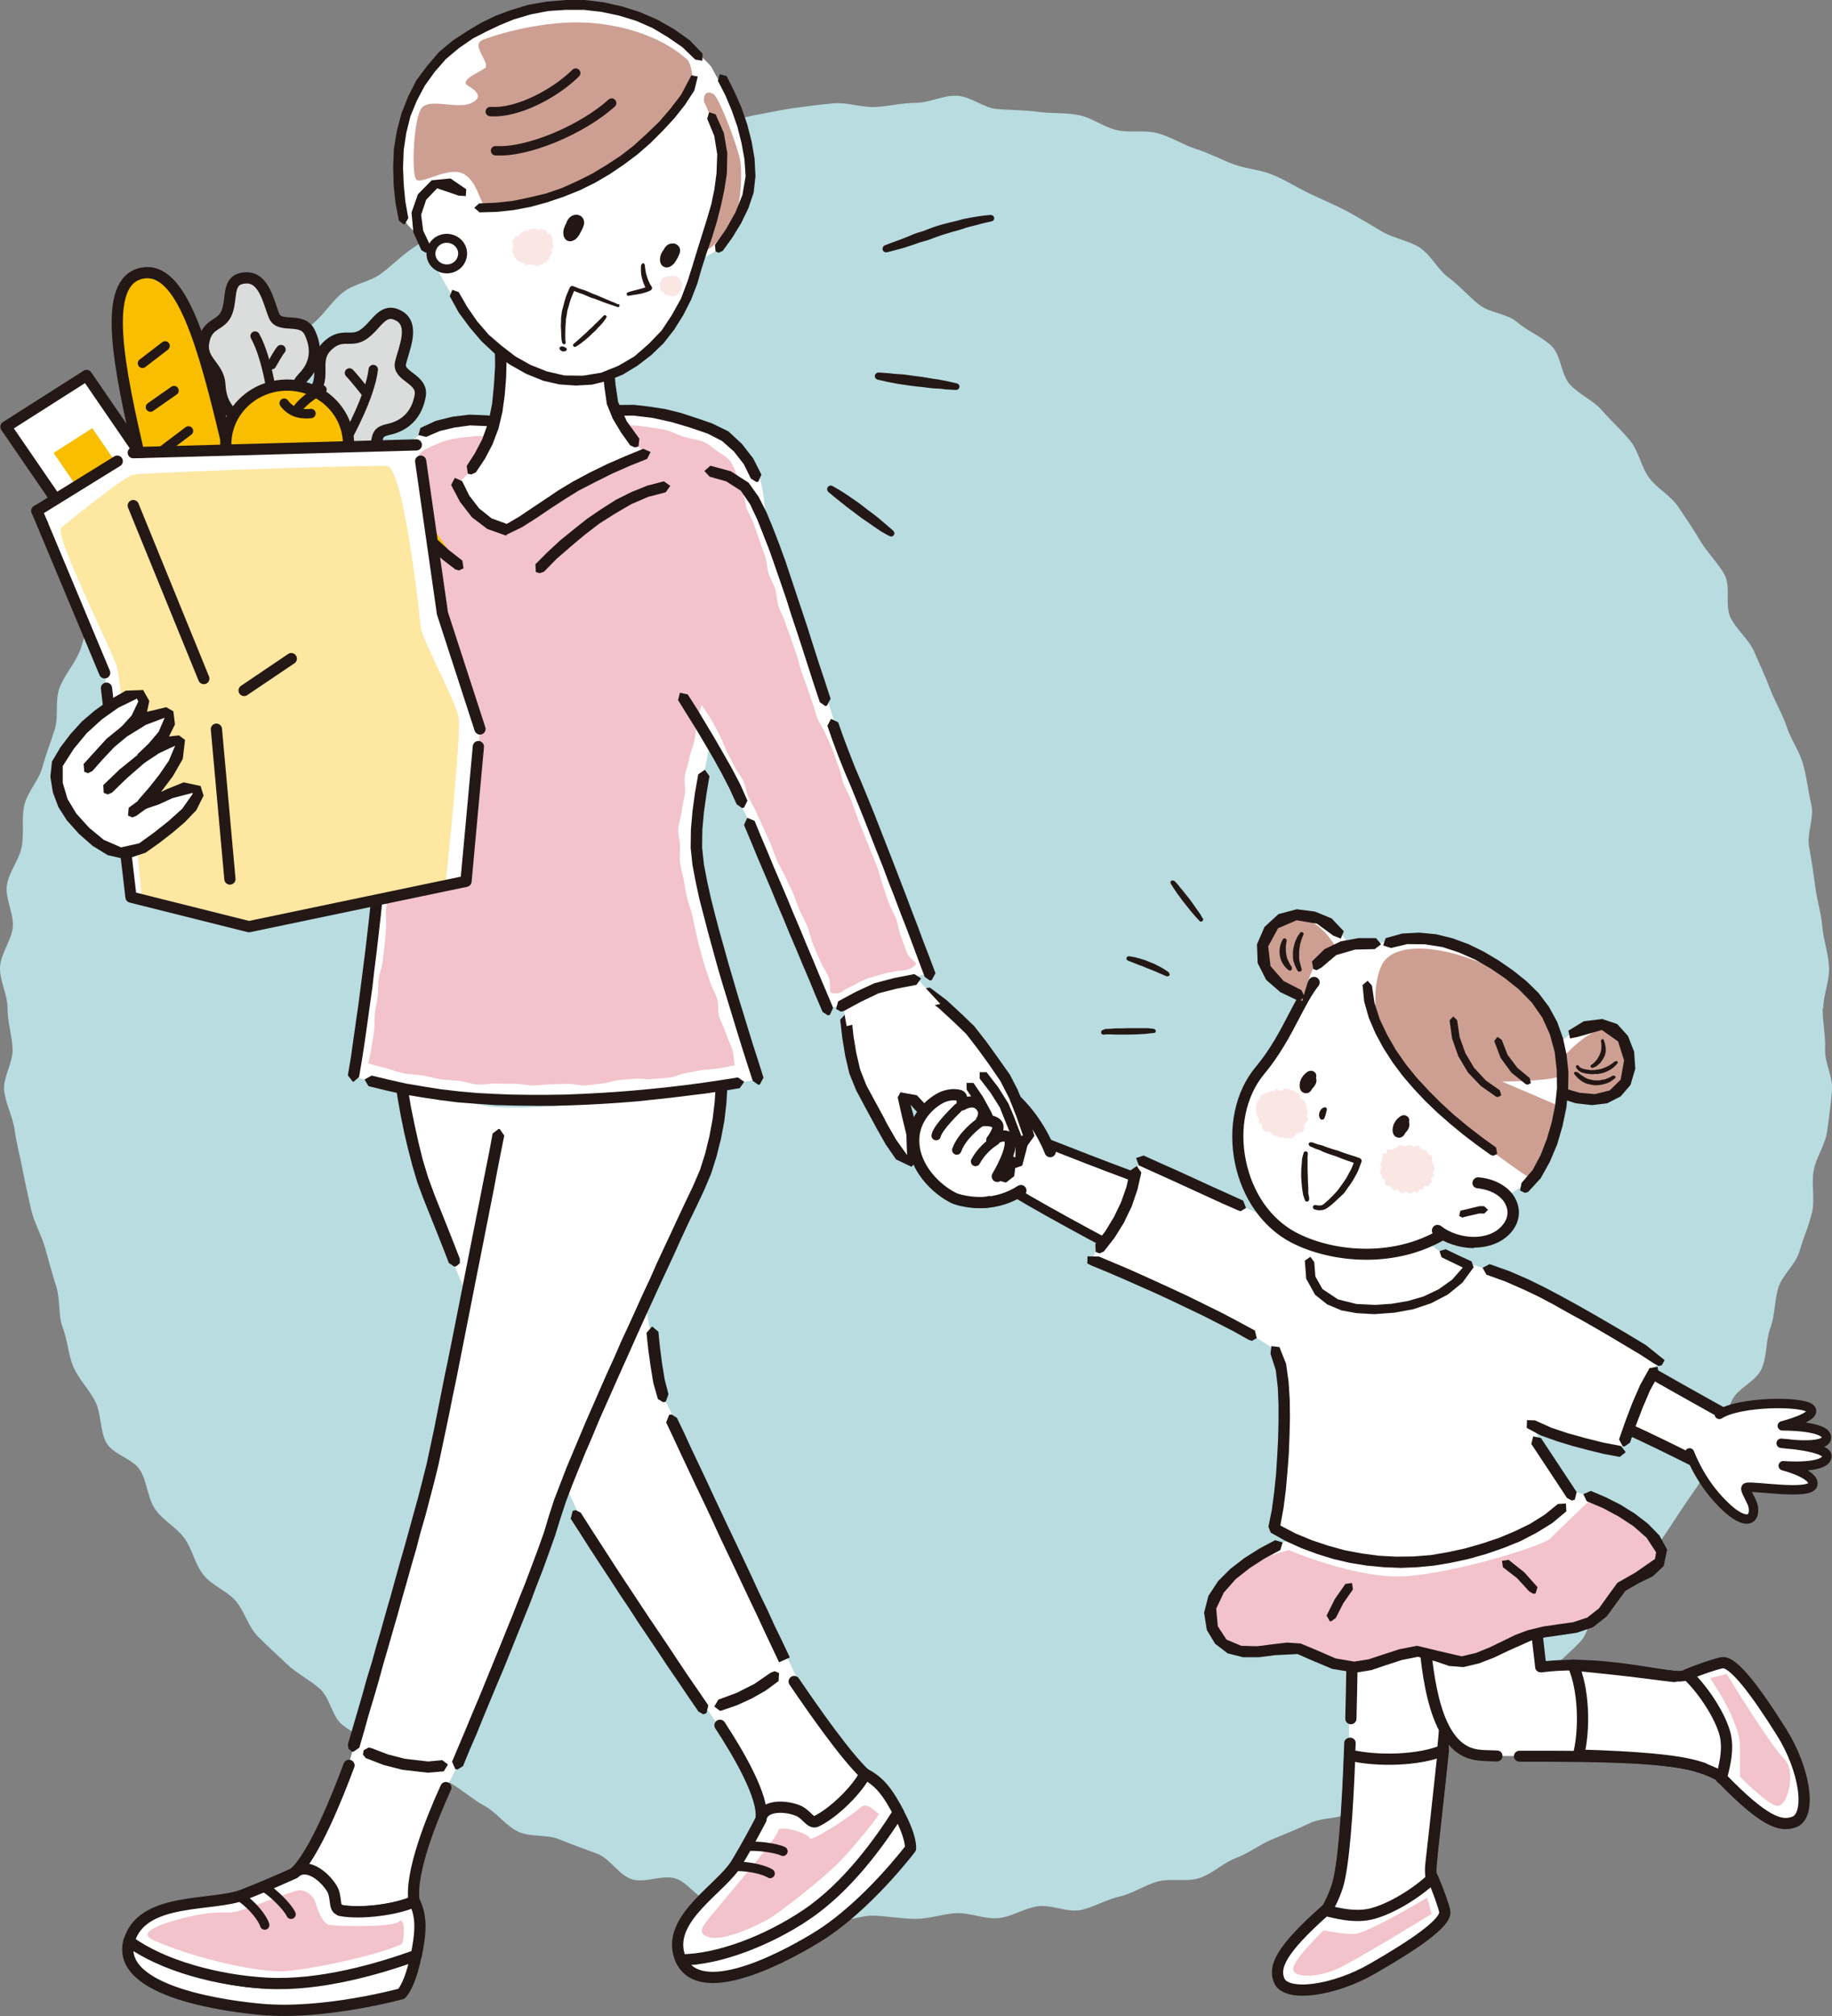 <?xml version="1.0" encoding="UTF-8"?>
<svg id="_レイヤー_1" data-name="レイヤー 1" xmlns="http://www.w3.org/2000/svg" viewBox="0 0 80 88">
  <rect x="0" y="0" width="80" height="88" fill="#808080" stroke="none"/>
  <path d="M79.59,44.01c0,.6.13,1.19.11,1.78-.03.6.35,1.22.3,1.81-.05.59-.13,1.2-.21,1.78-.08.59-.49,1.14-.59,1.72-.11.59.06,1.23-.07,1.81-.13.58-.39,1.14-.55,1.71-.16.57-.74,1.02-.92,1.58-.18.57-.14,1.2-.35,1.76-.21.56-.14,1.23-.38,1.78-.23.55-1.03.84-1.29,1.37-.26.54-.44,1.1-.72,1.62-.28.52-.24,1.23-.54,1.74-.31.51-.67.99-1,1.49-.33.5-.65,1.01-1,1.49-.35.48-.61,1.04-.99,1.51-.37.46-1.18.57-1.57,1.02-.39.45-.4,1.25-.81,1.68-.41.43-.88.83-1.31,1.24-.43.41-.95.74-1.4,1.13-.45.39-1,.66-1.47,1.03-.46.37-.94.74-1.42,1.08-.48.35-.9.8-1.4,1.12-.5.33-1.24.27-1.75.57-.51.3-.79,1.01-1.31,1.3-.52.28-1.24.2-1.77.46-.54.26-1.08.47-1.63.7-.55.23-1.03.61-1.59.82-.56.21-1.02.69-1.59.87-.56.18-1.25,0-1.82.15-.57.16-1.09.53-1.68.66-.58.13-1.13.48-1.71.59-.58.1-1.25-.25-1.84-.17-.59.08-1.15.47-1.74.52-.59.05-1.21-.24-1.81-.22-.59.03-1.18.25-1.78.25s-1.19-.11-1.79-.14c-.6-.03-1.22.28-1.81.22-.6-.05-1.13-.63-1.72-.71-.59-.08-1.2-.02-1.78-.12-.59-.11-1.26.16-1.84.03-.58-.13-1.01-.89-1.58-1.05-.58-.16-1.31.22-1.88.04-.57-.18-.95-.9-1.5-1.11-.56-.21-1.11-.4-1.66-.63-.55-.23-1.27-.08-1.81-.34-.54-.26-.92-.82-1.44-1.11-.52-.28-.97-.69-1.48-.99-.51-.31-.98-.66-1.47-.98-.5-.33-1.25-.28-1.73-.63-.48-.35-1.08-.57-1.54-.94-.47-.37-.55-1.2-1-1.59-.45-.39-1-.66-1.43-1.07-.43-.41-.87-.8-1.29-1.23-.41-.43-.56-1.08-.95-1.53-.39-.45-1.04-.67-1.41-1.14-.37-.46-.48-1.12-.83-1.6-.35-.48-.95-.78-1.28-1.27-.33-.49-.34-1.18-.65-1.69-.31-.51-1.2-.69-1.48-1.21-.28-.52-.21-1.23-.47-1.77-.26-.53-.72-.98-.96-1.52-.23-.54-.26-1.18-.47-1.73-.21-.55-.1-1.21-.28-1.78-.18-.56-.33-1.12-.49-1.7-.16-.57-.48-1.09-.61-1.67-.13-.58-.26-1.15-.37-1.73-.11-.58-.27-1.15-.35-1.74-.08-.59-.4-1.15-.46-1.74-.05-.59.4-1.21.37-1.81-.03-.59-.22-1.17-.22-1.77S-.02,42.81,0,42.22c.03-.6.5-1.16.56-1.75.05-.59-.34-1.24-.26-1.82.08-.59.55-1.12.65-1.7.11-.59-.02-1.22.11-1.79.13-.58.62-1.07.78-1.64.16-.57.37-1.12.55-1.68.18-.57,0-1.26.21-1.81.21-.56.64-1.03.87-1.57.23-.55.28-1.18.54-1.71.26-.54.82-.91,1.1-1.44.28-.52.69-.96.99-1.47.31-.51.12-1.33.45-1.82.33-.5.6-1.05.95-1.53.35-.48.94-.79,1.31-1.25.37-.46.57-1.08.96-1.53.39-.45.99-.72,1.4-1.15.41-.43.9-.78,1.33-1.19.43-.41.78-.91,1.23-1.3.45-.39.78-.94,1.25-1.31.46-.37,1.16-.45,1.64-.8.48-.35.9-.79,1.39-1.12.5-.33.97-.7,1.48-1,.51-.3,1-.67,1.52-.95.52-.28,1.34,0,1.87-.25.54-.26.84-1.02,1.38-1.25.55-.23,1.19-.24,1.75-.44.56-.21,1.14-.34,1.71-.52.56-.18,1.05-.64,1.63-.8.57-.16,1.24.04,1.82-.09.58-.13,1.13-.39,1.72-.5.58-.1,1.17-.24,1.76-.32.59-.08,1.18-.16,1.77-.21.59-.05,1.2.19,1.8.16.59-.03,1.18-.18,1.77-.18s1.2-.34,1.8-.31c.6.03,1.16.53,1.75.58.6.05,1.19.04,1.77.12.59.08,1.2.03,1.78.14.59.11,1.1.53,1.68.66.58.13,1.23-.02,1.8.14.58.16,1.09.5,1.65.68.57.18,1.09.46,1.65.67.56.21,1.18.23,1.73.47.55.23,1.05.55,1.59.81.54.26,1.08.48,1.61.76.52.28,1.03.59,1.54.89.51.31,1.16.39,1.66.71.5.33.78.96,1.26,1.31.48.35.86.81,1.33,1.18.47.37,1.23.38,1.67.77.45.39,1.06.62,1.49,1.03.43.41.41,1.27.82,1.7.41.43,1.01.68,1.4,1.13.39.45.84.85,1.22,1.31.37.46.47,1.13.82,1.61.35.48.95.78,1.28,1.28.33.49.67.99.97,1.5.31.51.76.94,1.05,1.46.28.52,0,1.33.26,1.87.26.53.79.94,1.03,1.48.23.54.49,1.08.7,1.64.21.55.53,1.07.72,1.64.18.56.57,1.08.72,1.65.16.57.22,1.18.36,1.76.13.58-.21,1.25-.1,1.84.11.58.19,1.16.27,1.75.08.59.26,1.16.31,1.75.05.59.27,1.17.29,1.76.03.59-.25,1.19-.25,1.78Z" style="fill: #b8dce0;"/>
  <g>
    <path d="M58.91,72.76v4.6s3.95.19,3.95.19l.4-5.17s-1.56-.43-1.98-.27-1.92.66-2.37.65Z" style="fill: #fff;"/>
    <g>
      <path d="M58.96,76.09c-.09,2.66-.26,5.29-.55,6.23-.67,2.12-2.76,3.37-2.45,4.11.3.74,2.51.25,4.21-.73,1.83-1.05,2.84-1.93,2.5-2.67-.14-.31-.06-.64-.17-1.3-.11-.66,1.19-8.74.59-11.62" style="fill: #fff;"/>
      <path d="M56.81,87.03c-.22,0-.42-.03-.59-.08-.31-.1-.45-.29-.51-.43-.2-.48.23-.98.82-1.68.58-.68,1.29-1.52,1.63-2.59.24-.77.43-2.91.54-6.17,0-.13.12-.23.26-.23.14,0,.25.12.24.25-.11,3.35-.3,5.47-.56,6.3-.37,1.16-1.12,2.04-1.72,2.75-.43.5-.83.98-.74,1.2,0,.02.04.1.2.15.66.22,2.33-.24,3.65-1,1.85-1.07,2.64-1.85,2.4-2.37-.1-.21-.11-.43-.12-.68,0-.19-.02-.4-.06-.68-.04-.22.04-.94.2-2.41.3-2.71.8-7.24.39-9.2-.03-.13.06-.26.2-.28.13-.03.27.06.29.19.42,2.03-.06,6.43-.39,9.35-.12,1.09-.23,2.12-.21,2.29.05.3.06.54.07.73.01.23.02.38.08.51.47,1.03-1.05,2.08-2.6,2.97-1.04.6-2.48,1.12-3.48,1.12Z" style="fill: #231815;"/>
    </g>
    <path d="M59.05,69.31c.01.08.02,2.77-.06,5.71" style="fill: #fff; stroke: #231815; stroke-linecap: round; stroke-linejoin: round; stroke-width: .49px;"/>
    <path d="M58.94,76.61c-.09,2.47-.26,4.83-.53,5.71-.67,2.12-2.76,3.37-2.45,4.11.3.74,2.59.23,4.29-.75,1.83-1.05,2.89-1.81,2.55-2.56-.14-.31-.38-1.07-.32-1.7.04-.35.28-2.47.55-5.02-1.05.45-2.9.5-4.09.21Z" style="fill: #fff; stroke: #231815; stroke-linecap: round; stroke-linejoin: round; stroke-width: .49px;"/>
    <path d="M57.86,83.4c-1.97,1.75-2.24,2.47-2,3.05.3.74,2.39.46,4.08-.52,1.83-1.05,3.23-2.01,3.15-2.49-.04-.24-.32-1.01-.53-1.48-.43.46-1.59,1.28-2.59,1.56-.79.23-1.69-.04-2.1-.13Z" style="fill: #fff; stroke: #231815; stroke-linecap: round; stroke-linejoin: round; stroke-width: .49px;"/>
    <g>
      <g>
        <path d="M65.35,76.65c-.4-.01-.71-.03-.9-.06-1.84-.29-2.13-3.54-2.3-5.56,0,0,1.94.24,3.19.44,1.25.2,1.69-.91,1.69-.91l.25,2.19c2.77-.35,5.47.5,6.15.4.68-.11,1.03-.03,1.35-.17.77-.33,1.68.64,2.79,2.4,1.02,1.63,1.54,3.75.78,4.05-.77.29-2.07-1.71-4.28-2.35-1.6-.46-5.33-.42-7.7-.43" style="fill: #fff;"/>
        <path d="M78.17,79.71c-.43,0-.89-.36-1.49-.83-.71-.55-1.58-1.24-2.69-1.56-1.39-.4-4.51-.41-6.79-.42-.29,0-.58,0-.84,0-.14,0-.25-.11-.25-.24,0-.13.11-.24.25-.24h0c.27,0,.55,0,.84,0,2.44,0,5.47.02,6.93.44,1.2.35,2.12,1.07,2.86,1.64.52.41,1.02.8,1.25.71.03,0,.1-.04.16-.2.22-.64-.26-2.24-1.05-3.51-1.12-1.78-1.93-2.53-2.47-2.3-.22.09-.44.1-.7.12-.2,0-.42.02-.7.07-.27.04-.73-.03-1.42-.14-1.18-.19-2.96-.48-4.74-.25-.07,0-.13,0-.19-.05s-.09-.1-.09-.16l-.18-1.54c-.33.32-.85.58-1.56.47-.93-.15-2.28-.33-2.87-.4.17,1.91.49,4.79,2.07,5.04.16.03.45.04.87.05.14,0,.25.11.24.25,0,.13-.12.24-.26.23-.45-.01-.75-.03-.93-.06-2.05-.33-2.34-3.73-2.51-5.77,0-.07.02-.14.08-.19.05-.05.13-.07.2-.06.02,0,1.96.25,3.2.45,1.02.17,1.4-.72,1.42-.76.04-.1.15-.16.26-.15.11.01.2.1.21.21l.22,1.95c1.77-.18,3.48.1,4.64.28.57.09,1.06.17,1.26.14.31-.05.56-.06.76-.07.23-.01.39-.02.53-.08,1.07-.45,2.17,1.01,3.1,2.49.77,1.22,1.41,3.01,1.1,3.91-.11.3-.3.43-.44.49-.09.03-.17.05-.26.05Z" style="fill: #231815;"/>
        <path d="M75.18,77.61c1.83,1.89,2.57,2.15,3.17,1.92.77-.29.47-2.3-.56-3.93-1.1-1.75-2.1-3.1-2.59-3.02-.25.04-1.05.31-1.53.52.48.41,1.33,1.53,1.63,2.49.24.76-.04,1.63-.13,2.03Z" style="fill: #fff;"/>
      </g>
      <path d="M73.11,73.18c-.36-.03-1.77-.25-4.42-.5.47,1.01.53,2.79.24,3.93,2.57.08,4.22.22,5.14.48.11.03.22.07.32.1" style="fill: #fff; stroke: #231815; stroke-linecap: round; stroke-linejoin: round; stroke-width: .49px;"/>
      <path d="M75.18,77.61c1.83,1.89,2.57,2.15,3.17,1.92.77-.29.47-2.3-.56-3.93-1.1-1.75-2.1-3.1-2.59-3.02-.25.04-1.05.31-1.53.52.48.41,1.33,1.53,1.63,2.49.24.76-.04,1.63-.13,2.03Z" style="fill: none; stroke: #231815; stroke-linecap: round; stroke-linejoin: round; stroke-width: .49px;"/>
    </g>
    <path d="M57.28,66.8s-5.26,1.86-4.34,4.27c.7,1.82,2.92.65,3.79.9.75.21,1.12.72,2.4.8.82.05,1.7-.61,2.78-.69.59-.04,1.29.55,1.97.45,1.15-.16,2.05-.88,2.92-1.15,1.02-.31,1.95-.18,2.64-.56.83-.46.94-1.15,1.37-1.55.64-.59.89-.21,1.66-1.06.76-.86-2.15-3.09-5.03-3.35l-10.16,1.94Z" style="fill: #fff;"/>
    <path d="M56.3,67.67s2.85,1.22,4.94,1.14c2.09-.08,6.16-1.33,6.47-1.66s1.84-1.78,1.84-1.78c0,0,3.27,1.8,3.02,2.39s-1.37.89-1.64,1.27-1.2,1.81-1.9,1.94-2,.25-3.12.77-1.61.97-2.31.79-1.47-.4-1.95-.37-1.64.63-2.23.6-1.93-.4-2.32-.6-2.29.03-2.69-.06-1.54-.72-1.57-1.26.66-1.93,1.19-2.32,2.25-.86,2.25-.86Z" style="fill: #f2c3cb;"/>
    <g>
      <polygon points="59.22 73.01 59.11 73 58.18 72.85 57.32 72.49 56.66 72.2 55.67 72.25 54.98 72.34 54.28 72.34 53.61 72.17 53.06 71.75 52.7 71.15 52.58 70.4 52.77 69.66 53.19 69.02 53.73 68.48 54.34 68.01 54.99 67.6 55.68 67.23 56.01 67.33 55.91 67.66 55.22 68.03 54.57 68.45 53.96 68.93 53.44 69.52 53.11 70.22 53.18 70.99 53.56 71.57 54.2 71.84 54.9 71.86 55.6 71.77 56.2 71.7 56.8 71.74 57.56 72.06 58.32 72.39 59.14 72.53 59.77 72.43 60.37 72.23 61.11 71.99 61.88 71.84 62.88 72.08 63.83 72.3 64.46 72.15 65.05 71.91 65.63 71.63 66.16 71.37 66.72 71.16 67.38 71 68.06 70.9 68.7 70.81 69.31 70.61 69.82 70.21 70.2 69.68 70.63 69.09 71.42 68.64 72.27 68.05 72.32 67.76 71.9 67.12 71.33 66.62 70.69 66.2 70 65.83 69.29 65.53 69.14 65.22 69.47 65.08 70.13 65.36 70.78 65.69 71.39 66.07 71.96 66.51 72.46 67.02 72.8 67.64 72.65 68.36 72.17 68.81 71.59 69.09 70.98 69.44 70.62 69.93 70.17 70.55 69.56 71.03 68.86 71.27 68.12 71.38 67.49 71.47 66.87 71.61 65.86 72.06 65.23 72.36 64.58 72.61 63.9 72.77 63.28 72.72 62.69 72.52 61.92 72.32 61.22 72.46 60.54 72.68 59.89 72.9 59.22 73.01" style="fill: #221714;"/>
      <g>
        <polygon points="58.13 70.77 58.07 70.77 57.93 70.52 58.29 69.8 58.75 69.14 59.04 69.1 59.08 69.38 58.66 69.98 58.33 70.63 58.13 70.77" style="fill: #221714;"/>
        <polygon points="66.96 69.57 66.78 69.47 66.25 68.89 65.63 68.41 65.59 68.13 65.88 68.09 66.56 68.63 67.14 69.28 67.06 69.55 66.96 69.57" style="fill: #221714;"/>
      </g>
    </g>
    <g>
      <path d="M71.28,59.46s3.88,2.21,4.4,2.46l-1.25,2.08s-3.58-1.83-4.49-2.09l1.33-2.45Z" style="fill: #fff; stroke: #231815; stroke-linecap: round; stroke-linejoin: round; stroke-width: .49px;"/>
      <path d="M73.78,63.42s.4,1.11,1.28,2.05c.39.42.78.76,1.13.83.41.08.46-.4.3-.74-.14-.3-.33-.59-.22-.63.24-.09,2.76.35,2.89-.12.12-.47-1.29-.83-1.29-.83,0,0,1.87.16,1.91-.41.03-.43-2-.57-2-.57,0,0,1.98.28,1.98-.25,0-.53-1.93-.51-1.93-.51,0,0,1.54-.39,1.24-.74-.31-.36-3.12-.33-3.99.24" style="fill: #fff; stroke: #231815; stroke-linecap: round; stroke-linejoin: round; stroke-width: .41px;"/>
    </g>
    <g>
      <path d="M49.02,54.65s-4.7-2.49-5.05-2.86l1.23-2.09s4.36,1.73,5.27,1.99l-1.45,2.96Z" style="fill: #fff; stroke: #221714; stroke-linecap: round; stroke-linejoin: round; stroke-width: .41px;"/>
      <path d="M45.86,50.27s-.41-1.11-1.29-2.04c-.39-.42-.78-.75-1.13-.82-.41-.08-.46.4-.3.74.14.3.34.58.22.63-.24.1-1.59.96-1.59.96l-1.87.04s.89,1.88,1.51,2.3c.87.6,2.19.53,3.17-.11" style="fill: #fff; stroke: #221714; stroke-linecap: round; stroke-linejoin: round; stroke-width: .49px;"/>
    </g>
    <path d="M70.74,63.35l1.69-3.97c.09-.05-4.22-2.6-5.77-3.31-1.78-.82-1.5-.56-2.73-.98-1.16-.4-3.38-.96-5.45-.52l-8.65-3.93-2.16,4.35c-.09-.12,6.55,2.76,7.99,3.94.71.88.36,6.29-.05,7.76,0,0,3.29,2.15,7.66,1.28,3.6-.72,5.35-2.73,5.35-2.73l-1.79-3.09c.31.12,3.89,1.19,3.89,1.19Z" style="fill: #fff;"/>
    <g>
      <polygon points="72.44 59.63 72.23 59.52 71.63 59.13 71.01 58.76 70.39 58.39 69.76 58.02 69.13 57.66 68.49 57.31 67.85 56.95 67.21 56.61 66.56 56.3 65.74 55.94 64.91 55.64 64.74 55.34 65.05 55.18 65.92 55.49 66.77 55.86 67.48 56.21 68.18 56.58 68.87 56.96 69.56 57.35 70.25 57.75 71.07 58.23 71.88 58.72 72.69 59.37 72.57 59.59 72.44 59.63" style="fill: #221714;"/>
      <polygon points="70.94 63.14 70.86 63.13 70.7 62.83 70.98 62.03 71.28 61.24 71.62 60.46 72.03 59.72 72.38 59.66 72.44 59.99 72.05 60.7 71.73 61.45 71.44 62.21 71.18 62.97 70.94 63.14" style="fill: #221714;"/>
      <polygon points="70.74 63.59 70.7 63.59 70.01 63.46 69.32 63.29 68.64 63.11 67.96 62.9 67.29 62.66 66.67 62.33 66.68 61.99 67.03 62 67.74 62.32 68.49 62.57 69.25 62.78 70.01 62.97 70.79 63.12 70.99 63.39 70.74 63.59" style="fill: #221714;"/>
      <polygon points="68.64 65.5 68.43 65.39 68.04 64.8 67.65 64.21 67.26 63.62 66.87 63.03 66.95 62.7 67.29 62.77 67.68 63.36 68.07 63.95 68.46 64.54 68.85 65.13 68.77 65.46 68.64 65.5" style="fill: #221714;"/>
      <polygon points="61.17 68.44 60.42 68.41 59.68 68.34 58.94 68.22 58.22 68.05 57.51 67.83 56.81 67.57 56.13 67.26 55.49 66.9 55.39 66.64 55.54 65.9 55.64 65.14 55.72 64.38 55.77 63.62 55.81 62.86 55.83 62.09 55.83 61.33 55.8 60.57 55.71 59.81 55.48 59.09 55.52 58.76 55.87 58.8 56.16 59.53 56.27 60.31 56.32 61.1 56.33 61.88 56.31 62.67 56.28 63.46 56.22 64.25 56.15 65.04 56.05 65.82 55.91 66.59 56.58 66.94 57.28 67.23 58 67.47 58.72 67.67 59.47 67.81 60.22 67.91 60.97 67.95 61.73 67.94 62.49 67.88 63.24 67.75 63.98 67.59 64.71 67.38 65.43 67.14 66.13 66.85 66.81 66.52 67.45 66.12 68.03 65.65 68.38 65.63 68.4 65.97 67.79 66.48 67.11 66.9 66.4 67.27 65.66 67.57 64.91 67.83 64.13 68.05 63.34 68.22 62.62 68.34 61.9 68.41 61.17 68.44" style="fill: #221714;"/>
      <polygon points="54.67 58.53 54.54 58.49 53.88 58.12 53.2 57.77 52.53 57.43 51.84 57.1 51.15 56.77 50.46 56.45 49.76 56.14 49.06 55.83 48.36 55.53 47.66 55.24 47.48 55.15 47.49 54.84 47.99 54.85 48.56 55.09 49.18 55.35 49.81 55.63 50.43 55.91 51.17 56.25 51.9 56.59 52.63 56.95 53.36 57.31 54.08 57.69 54.8 58.08 54.88 58.41 54.67 58.53" style="fill: #221714;"/>
      <polygon points="48.02 54.71 47.85 54.65 47.83 54.31 48.27 53.74 48.64 53.13 48.95 52.49 49.19 51.81 49.35 51.1 49.64 50.9 49.84 51.18 49.67 51.93 49.42 52.66 49.08 53.37 48.67 54.03 48.2 54.63 48.02 54.71" style="fill: #221714;"/>
      <polygon points="54.18 52.87 54.08 52.84 53.35 52.52 52.63 52.19 51.91 51.86 51.19 51.53 50.46 51.2 49.73 50.87 49.61 50.55 49.94 50.44 50.67 50.77 51.39 51.09 52.11 51.42 52.83 51.75 53.56 52.08 54.29 52.41 54.41 52.73 54.18 52.87" style="fill: #221714;"/>
    </g>
    <path d="M58.95,52.69s.45,1.56-1.77,2.37c0,0-.39,2.16,2.88,2.1,3.26-.07,4.1-1.91,4.1-1.91,0,0-.87-.41-1.12-.54-1.41-.69-1.41-2.64-1.41-2.64l-2.67.63Z" style="fill: #fff;"/>
    <polygon points="59.92 57.36 59.24 57.32 58.58 57.2 57.96 56.94 57.43 56.52 57.04 55.82 56.98 55.03 57.22 54.86 57.39 55.09 57.44 55.72 57.75 56.27 58.43 56.72 59.23 56.92 60.06 56.96 60.78 56.91 61.48 56.79 62.17 56.59 62.82 56.28 63.41 55.86 63.88 55.33 62.95 54.88 62.86 54.61 63.13 54.53 63.69 54.8 64.26 55.06 64.35 55.32 63.86 55.99 63.22 56.51 62.49 56.89 61.71 57.15 60.89 57.3 60.07 57.36 59.92 57.36" style="fill: #221714;"/>
    <path d="M64.16,54.35c.14-.01,1.21-.34,1.65-.7s.11-1.53.11-1.53c0,0,.66-.29,1.14-1.08s1.22-3.43,1.22-3.43c1.52.83,2.18.3,2.28.3s.73-1.21.61-2.3c-.12-1.09-2-.88-2.24-.73s-.7.53-.7.53c0,0,.05.71-.88-1.52s-5.36-3.02-5.78-3.01-1.05.23-1.23.27-1.48.05-1.48.05c0,0-.23-.41-.4-.58s-.77-.59-1.73-.67-1.43.85-1.55,1.16.02,1.22.27,1.52,1.49.82,1.49.82c-.75.96-.72,1.84-1.91,3.27-1.74,2.09-1.04,5.95,1.47,7.28,1.75.92,4.94.86,5.56.23l.93-.26s.76.4,1.19.36Z" style="fill: #fff;"/>
    <path d="M59.67,54.99c-1.26,0-2.44-.31-3.3-.76-1.23-.65-2.12-1.91-2.44-3.45-.32-1.56.01-3.13.89-4.19.67-.8,1.09-1.62,1.47-2.35.29-.55.56-1.07.89-1.5.08-.11.24-.13.35-.05.11.08.13.23.05.34-.31.39-.56.88-.85,1.43-.39.75-.83,1.59-1.53,2.43-.79.95-1.09,2.37-.79,3.79.29,1.4,1.09,2.54,2.19,3.12,1.54.81,4.15,1.12,6.26-.13.32-.19.74-.69,1.14-1.17.24-.29.49-.58.72-.82.09-.1.25-.1.35,0,.1.09.1.24.01.34-.22.22-.46.51-.69.79-.45.54-.88,1.05-1.27,1.28-1.09.64-2.3.9-3.46.9Z" style="fill: #221714;"/>
    <path d="M62.79,53.75l1.84-2.13s1.21.18,1.31.73-.27,1.69-.89,1.81-2.26-.41-2.26-.41Z" style="fill: #fff;"/>
    <path d="M64.37,54.48c-.63,0-1.28-.21-1.75-.58-.11-.08-.12-.23-.04-.34s.24-.12.35-.04c.74.58,2.08.69,2.68-.04.23-.27.28-.58.15-.87-.17-.4-.65-.68-1.24-.74-.14-.01-.24-.13-.22-.26s.13-.23.27-.22c.77.07,1.41.46,1.65,1.03.2.46.12.95-.22,1.36-.4.47-1.01.68-1.64.68Z" style="fill: #221714;"/>
    <polygon points="63.86 53.15 63.72 53.08 63.77 52.85 64.6 52.65 64.81 52.65 64.98 52.81 64.82 52.97 64.59 52.97 63.95 53.12 63.86 53.15" style="fill: #221714;"/>
    <g>
      <path d="M61.99,50.09s-.06-.08-.11-.09c-.04-.01-.11.07-.15.06-.04,0-.08-.07-.12-.08-.04,0-.09.02-.13.02-.04,0-.09.04-.13.04-.04,0-.09-.05-.13-.04-.04,0-.09,0-.13,0-.04,0-.07.09-.11.1-.04.01-.07.03-.11.05-.04.02-.08.03-.11.05-.04.02-.14-.06-.18-.03-.04.03,0,.13-.03.16-.03.03-.15,0-.17.03-.02.03.01.11,0,.15-.02.04-.02.08-.03.11-.01.04-.03.07-.04.11,0,.04-.05.07-.05.11,0,.04.08.08.08.12,0,.04-.08.08-.07.12,0,.04,0,.08,0,.12,0,.04.05.07.06.11.01.04.02.08.03.12.02.04.1.04.12.07.02.03-.03.11,0,.14.02.03.02.09.05.12.03.03.13-.02.17,0,.03.03.04.08.08.1.04.02.05.09.09.11.04.02.12-.05.16-.04.04.01.06.1.1.11.04.01.08.05.12.05.04,0,.1-.08.14-.08.04,0,.08.09.13.09.04,0,.09,0,.13,0,.04,0,.07-.1.11-.1.04,0,.11.07.15.06.04-.01.03-.13.07-.15.04-.02.13.04.16.02.04-.02,0-.12.04-.15.03-.03.15.03.18,0,.03-.03.05-.07.08-.11.03-.03.07-.06.09-.1.02-.04-.06-.12-.04-.16.02-.04.12-.04.13-.08.01-.04-.06-.1-.06-.14,0-.04.06-.07.07-.11,0-.04,0-.08,0-.12,0-.04-.03-.08-.04-.12,0-.04-.04-.07-.05-.11-.01-.04.02-.09,0-.13-.02-.04,0-.1-.01-.14-.02-.04-.11-.03-.13-.07-.03-.03-.04-.07-.07-.1-.03-.03-.06-.06-.09-.09-.03-.03-.1,0-.14-.02-.04-.02-.05-.08-.09-.1Z" style="fill: #fae6e3;"/>
      <path d="M56.61,47.69s.09.03.12.06c.03.03.01.11.04.14.03.03.05.06.08.1.03.03.1.04.12.08.02.04.03.08.05.12.02.04.02.08.04.12.01.04.02.08.03.13,0,.04.01.09.02.13,0,.04-.05.08-.05.13,0,.04.07.09.06.13,0,.04-.04.08-.05.12-.01.04-.07.06-.09.1-.02.04-.02.08-.04.11-.02.04.03.11,0,.15-.02.03-.04.08-.07.11-.03.03-.12,0-.15.03-.03.03-.07.04-.11.06-.04.02-.05.08-.09.09-.04.02-.07.07-.11.09-.04.01-.1-.02-.14-.01-.04,0-.09.01-.13.01-.04,0-.08-.04-.13-.04-.04,0-.09.01-.13,0-.04,0-.07-.06-.11-.07-.04-.01-.1.02-.14,0-.04-.02-.06-.07-.1-.09-.04-.02-.05-.06-.09-.09-.03-.02-.13.02-.16,0-.03-.03-.08-.04-.11-.07-.03-.03-.03-.08-.06-.12-.02-.03.03-.12.01-.15-.02-.03-.15-.01-.17-.05-.02-.04.03-.1.02-.14-.01-.04-.05-.07-.06-.11,0-.04-.01-.08-.02-.12,0-.04-.05-.08-.05-.12,0-.04.01-.08.01-.12,0-.04,0-.08,0-.12,0-.04.04-.08.05-.12,0-.04.01-.08.03-.12.01-.04.07-.05.09-.09.02-.03,0-.1.02-.13.03-.03.08-.03.12-.06.03-.02.07-.03.11-.05.04-.02.08-.02.12-.03.04-.01.07-.04.11-.05.04-.01.09.02.13.01.04,0,.06-.11.1-.11.04,0,.09.08.13.08.04,0,.08,0,.12,0,.04,0,.09-.11.13-.11s.08.03.12.03c.04,0,.08.03.12.04.04.01.09.01.13.03.04.02.07.05.1.08Z" style="fill: #fae6e3;"/>
      <path d="M57.93,48.48c-.01.07-.03.11-.04.16-.01.05-.02.09-.05.15v.02c-.03.05-.09.08-.14.06-.02,0-.04-.02-.05-.04-.06-.08-.06-.19-.03-.28.03-.09.1-.18.2-.21.05-.02.1,0,.12.06,0,.02,0,.03,0,.05v.02Z" style="fill: #221714;"/>
      <path d="M57.29,49.86c.08.03.17.06.25.09.08.02.18.04.28.08.09.04.16.06.25.09.09.03.17.06.26.08.04.01.09.02.13.04l.13.05c.08.03.17.06.26.09.09.03.17.05.26.08.09.03.17.06.26.09h0c.07.03.11.1.08.17-.04.12-.09.24-.13.35-.02.06-.05.11-.08.17l-.09.16c-.11.22-.28.42-.42.63-.03.05-.08.1-.13.14l-.14.13c-.09.09-.18.17-.28.26l-.15.12s-.11.08-.18.11c-.07.03-.17.04-.24.04-.08,0-.14-.02-.21-.04-.05-.02-.08-.07-.07-.12.02-.05.07-.08.12-.07h0c.11.03.22.03.29,0,.08-.04.17-.14.26-.21.09-.08.17-.17.25-.25l.12-.13s.08-.09.11-.14c.13-.19.29-.38.39-.59.05-.11.12-.2.16-.31.05-.11.09-.22.13-.33l.08.17c-.09-.03-.17-.07-.26-.1-.09-.03-.17-.05-.26-.09-.09-.03-.17-.06-.26-.1l-.13-.05s-.09-.03-.13-.04c-.09-.03-.17-.06-.26-.09-.04-.02-.08-.03-.13-.05-.05-.02-.09-.04-.12-.06-.07-.04-.15-.05-.25-.09-.09-.04-.17-.08-.25-.11h0s-.06-.07-.04-.12c.02-.04.07-.06.11-.04Z" style="fill: #221714;"/>
      <path d="M57.11,50.35c0,.08-.02.16-.01.25v.25c0,.17,0,.33.01.5,0,.17.01.33.02.5v.25c.02.08.04.16.04.24h0c0,.06-.04.11-.09.11-.05,0-.09-.02-.1-.07-.03-.08-.06-.17-.08-.25l-.04-.26c-.02-.17-.03-.34-.04-.51,0-.17,0-.34.02-.52l.02-.26c.02-.09.04-.17.07-.26.01-.05.06-.07.11-.06.04.01.07.05.07.08h0Z" style="fill: #221714;"/>
      <g>
        <path d="M56.89,47.5c-.06-.22.05-.47.26-.59.05-.03.12-.01.16.04.01.02.02.04.02.06h0c0,.21-.08.4-.21.57-.04.05-.12.07-.18.03-.01,0-.02-.02-.03-.03h0c-.1-.16-.11-.35-.04-.51.02-.04.04-.08.07-.12.01-.02.03-.03.05-.05.02-.02.04-.04.07-.05.05-.03.12-.06.21-.04.09.02.16.11.16.17.02.13-.02.21-.04.27l-.06.19s-.03.07-.05.12c-.02.04-.06.09-.12.13-.07.04-.16.04-.23.01-.07-.03-.11-.07-.14-.13-.05-.11-.04-.21-.03-.28.01-.08.04-.16.08-.23.04-.07.09-.14.15-.19.03-.03.06-.05.1-.08.04-.03.09-.05.17-.05.08,0,.17.06.2.13.03.07.02.12.01.17-.02.08-.04.14-.07.21-.03.07-.06.13-.09.2-.04.06-.08.12-.12.18-.03.05-.09.06-.14.03-.04-.03-.06-.08-.04-.13h0s.09-.18.09-.18c.02-.06.05-.12.07-.18l.04-.18s0-.04,0-.03c0,0,.03.03.04.03,0,0,0,0-.02.01-.02.01-.04.03-.06.05-.04.04-.07.08-.1.13-.02.05-.04.1-.05.15,0,.05,0,.1,0,.11,0,0,0,0,0,0,0,0-.02,0-.03,0,0,.01.03-.03.04-.09l.06-.19s.02-.07.03-.08c0-.02,0-.04,0-.04,0,0,.01.03.03.03.02,0,.02,0,.01,0,0,0-.01,0-.02.01,0,0-.02.02-.02.02-.01.02-.03.04-.04.06-.04.08-.04.19,0,.27h-.21c.1-.13.17-.29.18-.44l.17.1c-.13.06-.22.22-.2.36h0s-.03.09-.08.1c-.05,0-.09-.02-.1-.06Z" style="fill: #221714;"/>
        <path d="M57.46,47.09c.02.11,0,.22-.06.31-.06.09-.14.17-.25.21-.06.02-.12-.01-.13-.07,0-.03,0-.06,0-.08h0c.04-.08.09-.14.13-.2.04-.06.08-.12.13-.2h0s.09-.06.13-.03c.02.01.03.03.04.06Z" style="fill: #221714;"/>
        <path d="M57.48,47.08c.02.1,0,.2-.06.28-.05.08-.12.16-.22.2-.06.02-.12,0-.14-.06-.01-.03,0-.05,0-.08h0c.03-.08.07-.14.1-.2.04-.06.08-.11.13-.18h0s.09-.05.14-.02c.02.01.03.03.03.05Z" style="fill: #221714;"/>
      </g>
      <g>
        <path d="M60.95,49.44c-.06-.22.05-.47.26-.59.05-.03.12-.01.16.04.01.02.02.04.02.06h0c0,.21-.08.4-.21.57-.04.05-.12.07-.18.03-.01,0-.02-.02-.03-.03h0c-.1-.16-.11-.35-.04-.51.02-.04.04-.08.07-.12.01-.02.03-.03.05-.05.02-.02.04-.04.07-.05.05-.03.12-.06.21-.04.09.02.16.11.16.17.02.13-.02.21-.04.27l-.06.19s-.03.07-.05.12c-.02.04-.06.09-.12.13-.07.04-.16.04-.23.01-.07-.03-.11-.07-.14-.13-.05-.11-.04-.21-.03-.28.01-.08.04-.16.08-.23.04-.07.09-.14.15-.19.03-.03.06-.05.1-.08.04-.03.09-.05.17-.05.08,0,.17.06.2.13.03.07.02.12.01.17-.02.08-.04.14-.07.21-.03.07-.06.13-.09.2-.04.06-.08.12-.12.18-.03.05-.09.06-.14.03-.04-.03-.06-.08-.04-.13h0s.09-.18.09-.18c.02-.06.05-.12.07-.18l.04-.18s0-.04,0-.03c0,0,.03.03.04.03,0,0,0,0-.02.01-.02.01-.04.03-.06.05-.04.04-.07.08-.1.13-.02.05-.04.1-.05.15,0,.05,0,.1,0,.11,0,0,0,0,0,0,0,0-.02,0-.03,0,0,.01.03-.03.04-.09l.06-.19s.02-.07.03-.08c0-.02,0-.04,0-.04,0,0,.01.03.03.03.02,0,.02,0,.01,0,0,0-.01,0-.02.01,0,0-.02.02-.02.02-.01.02-.03.04-.04.06-.04.08-.04.19,0,.27h-.21c.1-.13.17-.29.18-.44l.17.1c-.13.06-.22.22-.2.36h0s-.03.09-.08.1c-.05,0-.09-.02-.1-.06Z" style="fill: #221714;"/>
        <path d="M61.52,49.03c.02.11,0,.22-.06.31-.06.09-.14.17-.25.21-.06.02-.12-.01-.13-.07,0-.03,0-.06,0-.08h0c.04-.08.09-.14.13-.2.04-.06.08-.12.13-.2h0s.09-.06.13-.03c.02.01.03.03.04.06Z" style="fill: #221714;"/>
        <path d="M61.54,49.01c.02.1,0,.2-.06.28-.05.08-.12.16-.22.2-.06.02-.12,0-.14-.06-.01-.03,0-.05,0-.08h0c.03-.08.07-.14.1-.2.04-.06.08-.11.13-.18h0s.09-.05.14-.02c.02.01.03.03.03.05Z" style="fill: #221714;"/>
      </g>
      <path d="M29.65,8.61s.45-.25.78.3" style="fill: none; stroke: #231815; stroke-linecap: round; stroke-linejoin: round; stroke-width: .24px;"/>
    </g>
    <path d="M68.28,46.13s1.52-1.77,2.37-1.08.25,2.66-.33,2.81-2.04,0-2.04,0v-1.72Z" style="fill: #cd9f92;"/>
    <path d="M58.31,41.31s-.76-1.39-1.79-1.18-1.53,1.18-1.35,1.89,1.7,1.68,1.7,1.68c0,0,.37-1.54.73-1.79s.71-.59.71-.59Z" style="fill: #cd9f92;"/>
    <g>
      <path d="M60.35,42.11c-.39.72-.42,2.44.07,3.23s2.46,2.91,2.7,3.26,3.3,2.63,3.59,2.75.73-.62.9-1.1c.36-1.03.62-1.91.62-1.91l-2.64-1.13s2.72-.01,2.69-.36c-.06-.64-.28-2.59-1.47-3.56-2.07-1.69-5.7-2.6-6.46-1.19Z" style="fill: #cd9f92;"/>
      <g>
        <polygon points="65.21 50.45 65.09 50.41 64.49 49.98 63.9 49.53 63.33 49.06 62.77 48.57 62.24 48.06 61.73 47.52 61.25 46.96 60.81 46.37 60.41 45.75 60.06 45.1 59.77 44.42 59.57 43.71 59.5 43 59.72 42.81 59.91 43.02 60.02 43.77 60.25 44.49 60.58 45.18 60.96 45.84 61.4 46.47 61.88 47.06 62.4 47.62 62.94 48.16 63.51 48.68 64.1 49.17 64.71 49.64 65.33 50.09 65.38 50.37 65.21 50.45" style="fill: #221714;"/>
        <polygon points="66.59 52.07 66.38 51.97 66.44 51.64 66.93 51.07 67.28 50.41 67.55 49.71 67.76 48.99 67.91 48.25 67.99 47.51 67.98 46.71 67.89 45.92 67.68 45.15 67.35 44.42 66.89 43.76 66.33 43.19 65.73 42.71 65.1 42.28 64.42 41.89 63.72 41.58 62.99 41.34 62.23 41.22 61.46 41.21 60.74 41.38 60.4 41.27 60.51 40.95 61.23 40.75 61.97 40.71 62.71 40.78 63.44 40.96 64.14 41.22 64.81 41.55 65.45 41.93 66.07 42.36 66.66 42.83 67.19 43.35 67.64 43.95 68 44.61 68.25 45.31 68.41 46.04 68.49 46.79 68.48 47.53 68.4 48.35 68.23 49.16 68 49.95 67.68 50.71 67.28 51.43 66.73 52.03 66.59 52.07" style="fill: #221714;"/>
        <polygon points="69.52 48.24 68.81 48.16 68.12 47.94 68 47.62 68.33 47.51 68.97 47.7 69.64 47.76 70.29 47.6 70.77 47.13 70.92 46.29 70.66 45.46 69.95 44.96 68.9 45.26 68.56 45.33 68.49 44.99 69.16 44.58 69.96 44.48 70.62 44.7 71.09 45.22 71.36 45.91 71.41 46.65 71.2 47.36 70.77 47.86 70.18 48.16 69.52 48.24" style="fill: #221714;"/>
        <polygon points="57.49 42.35 57.35 42.3 57.29 41.97 57.84 41.43 58.55 41.09 59.32 40.95 60.09 40.95 60.31 41.22 60.03 41.43 60.03 41.43 59.17 41.45 58.35 41.69 57.7 42.24 57.49 42.35" style="fill: #221714;"/>
        <polygon points="56.75 43.68 56.66 43.67 55.91 43.31 55.29 42.77 54.92 42.04 54.89 41.22 55.22 40.46 55.83 39.9 56.63 39.69 57.42 39.79 58.15 40.09 58.68 40.65 58.55 40.97 58.22 40.84 57.51 40.32 56.62 40.17 55.81 40.52 55.38 41.31 55.48 42.17 56.05 42.82 56.83 43.22 56.98 43.52 56.75 43.68" style="fill: #221714;"/>
        <polygon points="65.41 47.89 65.33 47.87 64.66 47.4 64.1 46.81 63.68 46.1 63.41 45.33 63.3 44.54 63.46 44.37 63.46 44.37 63.63 44.53 63.63 44.53 63.74 45.27 63.99 45.97 64.37 46.61 64.88 47.16 65.49 47.59 65.56 47.81 65.41 47.89" style="fill: #221714;"/>
        <polygon points="66.71 47.35 66.62 47.32 66 46.82 65.53 46.18 65.25 45.44 65.39 45.26 65.58 45.39 65.83 46.04 66.26 46.61 66.8 47.06 66.85 47.28 66.71 47.35" style="fill: #221714;"/>
      </g>
    </g>
    <path d="M17.82,47.55s.57,4.47,2.39,8.56c0,0-1.58,8.89-1.66,9.28s-3.82,13.34-3.82,13.34l3.9.96s1.91-3.6,1.99-3.99,3.15-7.99,3.24-8.31.83-2.56.83-2.56c0,0,.83,1.84,1.08,2.24s6.46,9.48,6.63,9.81,2.87-2.64,2.87-2.64c0,0-2.28-4.85-2.95-6.13-.66-1.28-3.01-6.52-3.25-6.93s-.9-4.33-.9-4.33c0,0,1.74-3.44,1.83-3.75s1.41-3.44,1.41-3.99.07-1.69.07-1.69c0,0-8.25,1.3-10.43.82s-3.24-.68-3.24-.68Z" style="fill: #fff;"/>
    <g>
      <path d="M68.89,46.8c.11.1.22.17.35.25.06.03.11.05.19.07.08.02.14.03.21.04h.1s.07,0,.1,0l.1-.02s.07-.02.1-.02c.03,0,.07-.01.1-.03l.1-.04c.07-.02.12-.07.19-.1h.01s.08,0,.1.03c.02.03,0,.07-.02.09-.12.1-.26.2-.43.24-.16.05-.33.07-.5.06-.08-.02-.17-.03-.24-.05-.04-.01-.08-.02-.12-.04-.04-.02-.08-.04-.12-.06-.03-.02-.06-.04-.1-.07l-.1-.08s-.06-.06-.08-.09c-.03-.03-.05-.06-.08-.09-.02-.03-.02-.07.01-.09.03-.02.06-.02.09,0h0Z" style="fill: #221714;"/>
      <path d="M68.94,46.53c.04.05.08.09.15.11.02,0,.03.01.05.02.02,0,.03,0,.05.01.03,0,.07.01.11.02.07,0,.14.03.22.02.04,0,.07,0,.11,0l.11-.02c.07,0,.14-.03.21-.04.07-.03.14-.05.2-.08.03-.02.07-.03.1-.05l.09-.06.05-.03.04-.03s.06-.05.09-.07h0s.08-.02.11,0c.02.03.02.07,0,.09-.1.12-.23.24-.38.31-.07.04-.15.07-.23.1-.08.02-.16.04-.25.05h-.13s-.08.01-.13.01c-.08,0-.17-.02-.25-.03-.04,0-.08-.02-.12-.03-.02,0-.04-.01-.07-.02-.02,0-.04-.02-.06-.03-.08-.04-.16-.12-.19-.2-.01-.03,0-.07.04-.08.03-.01.06,0,.08.02Z" style="fill: #221714;"/>
      <path d="M70.03,45.39c.02.05.04.11.06.17,0,.06.02.12.03.18,0,.06,0,.12,0,.18l-.05.18-.09.16s-.07.1-.11.15c-.05.04-.09.08-.14.12-.06.04-.11.06-.17.08-.04.01-.08,0-.1-.04-.01-.03,0-.07.03-.09.05-.03.09-.06.12-.09.03-.04.07-.07.1-.11.03-.03.06-.08.08-.12l.07-.13.05-.14s.01-.1.02-.15c0-.05,0-.1,0-.15,0-.05-.02-.1-.02-.15h0s.02-.08.06-.08c.03,0,.06.01.07.04Z" style="fill: #221714;"/>
      <path d="M56.9,40.84c-.02.06-.05.12-.07.18-.02.06-.03.12-.05.18-.02.06-.02.12-.03.18-.01.06-.02.12-.02.18v.09s0,.06,0,.09c0,.06,0,.13.01.18.01.06.03.12.05.19.01.07.03.13.05.18h0c.02.05-.01.11-.07.12-.04.01-.09,0-.11-.04-.04-.07-.07-.13-.1-.2-.02-.06-.05-.12-.07-.2-.03-.08-.02-.15-.03-.22,0-.04,0-.07,0-.11v-.11c.01-.07.02-.15.04-.22.02-.07.03-.14.06-.21.03-.07.06-.14.09-.2.04-.06.08-.12.12-.18.03-.04.08-.05.12-.02.03.02.04.06.03.09v.02Z" style="fill: #221714;"/>
      <path d="M56.19,41.07c-.03.1-.04.2-.04.3,0,.1,0,.2.02.3.02.11.04.19.09.28.04.09.09.18.15.26h0s.02.11-.02.14c-.04.02-.08.02-.12,0-.1-.08-.18-.17-.25-.28-.07-.11-.11-.24-.13-.35-.02-.12-.02-.25,0-.37.02-.13.07-.24.13-.35.03-.04.08-.05.12-.03.03.02.05.06.04.09h0Z" style="fill: #221714;"/>
    </g>
    <g>
      <g>
        <path d="M5.63,84.73c-.61,2.28,4.55,2.87,5.78,2.98,2.74.25,6.12-.68,6.12-.68,0,0,.38-.35.64-1.69-1.6.59-3.42,1.01-5.65,1.2-2.15.19-5.46-.75-6.89-1.81Z" style="fill: #fff; stroke: #231815; stroke-linecap: round; stroke-linejoin: round; stroke-width: .49px;"/>
        <g>
          <path d="M15.24,77.06c-.5,1.34-1.53,3.93-2.39,4.7.45.58,1.24,1.46,1.98,1.62.91.19,2.52-.04,3.25-.39-.18-1.25.77-3.6,1.39-4.96" style="fill: #fff; stroke: #231815; stroke-linecap: round; stroke-linejoin: round; stroke-width: .49px;"/>
          <path d="M14.84,83.37c-.28-.06-.12-.57-.35-.94-.39-.62-1.16-1.14-1.63-.67-.55.25-1.42.63-2.24.95-1.33.51-4.23.1-4.92,1.84-.03.06-.04.13-.06.19,1.44,1.06,3.85,1.71,6,1.83,2.35.13,4.94-.64,6.54-1.22.04-.2.08-.42.11-.64.08-.58.09-1.12-.19-1.71-.73.35-2.35.57-3.25.39Z" style="fill: #fff; stroke: #231815; stroke-linecap: round; stroke-linejoin: round; stroke-width: .49px;"/>
        </g>
      </g>
      <path d="M6.74,84.71c-.34-.16-.73-.42.95-.9s2.16-.26,2.61-.36,2.51-.93,2.77-.94.61.19.72.58.32.89.62.94,2.7.12,3.01-.15.23.94.11.99c-1.24.56-4.44,1.18-5.23,1.18-1.5,0-4.24-.73-5.57-1.35Z" style="fill: #f2c3cb;"/>
      <path d="M11.53,82.38c.36.19,1.03.85,1.18,1.18" style="fill: none; stroke: #231815; stroke-linecap: round; stroke-linejoin: round; stroke-width: .41px;"/>
      <path d="M10.58,82.86c.47.34.89.87.98,1.17" style="fill: none; stroke: #231815; stroke-linecap: round; stroke-linejoin: round; stroke-width: .41px;"/>
    </g>
    <g>
      <path d="M33.96,72.31l-3.2,2.02s2.7,3.67,2.47,5.08c.67.18,1.77.39,2.4.09.77-.36,1.82-1.41,2.14-2.07-1.27-1.19-3.81-5.13-3.81-5.13Z" style="fill: #fff;"/>
      <path d="M29.73,85.54c.9,1.99,5.01-.4,5.98-1,2.14-1.32,4.05-3.85,4.05-3.85,0,0,.07-.46-.54-1.58-.82,1.3-1.89,2.61-3.4,3.97-1.45,1.32-4.42,2.45-6.09,2.46Z" style="fill: #fff; stroke: #231815; stroke-linecap: round; stroke-linejoin: round; stroke-width: .49px;"/>
      <path d="M31.44,75.31c.78,1.19,1.95,3.16,1.79,4.11.67.18,1.77.39,2.4.09.77-.36,1.82-1.41,2.14-2.07-.84-.79-2.24-2.79-3.09-4.04" style="fill: #fff; stroke: #231815; stroke-linecap: round; stroke-linejoin: round; stroke-width: .49px;"/>
      <path d="M35.63,79.51c-.24.11-.42-.35-.82-.49-.65-.24-1.52-.19-1.58.4-.25.48-.66,1.24-1.07,1.92-.67,1.1-3.03,2.39-2.49,4.04.02.06.04.12.07.17,1.67-.01,3.81-.86,5.45-1.96,1.79-1.19,3.22-3.18,4.04-4.48-.09-.17-.19-.35-.3-.53-.29-.47-.6-.86-1.15-1.14-.32.66-1.37,1.71-2.14,2.07Z" style="fill: #fff; stroke: #231815; stroke-linecap: round; stroke-linejoin: round; stroke-width: .49px;"/>
      <path d="M30.76,84.48c-.3-.23.02-.52.67-1.31.65-.79,2.51-2.95,2.55-3.25s1.36.12,1.38.32,1.89-1.02,2.2-1.33.72.24.81.26-1.02,1.37-1.65,2.04c-.68.72-2.71,2.31-3.18,2.57-.62.34-2.24,1.11-2.78.69Z" style="fill: #f2c3cb;"/>
    </g>
    <path d="M32.63,80.6c.38-.05,1.25.06,1.56.21" style="fill: none; stroke: #231815; stroke-linecap: round; stroke-linejoin: round; stroke-width: .41px;"/>
    <path d="M32.22,81.47c.54,0,1.16.15,1.41.31" style="fill: none; stroke: #231815; stroke-linecap: round; stroke-linejoin: round; stroke-width: .41px;"/>
    <g>
      <path id="hand" d="M36.94,44.5s.15,2.08.67,2.99c.27.48.53,1.01.77,1.43.22.38.97,1.91,1.34,1.79.29-.1.15-1.44-.11-2.12-.14-.36-.16-.7-.16-.7,0,0,.18-.11.42.11.51.46,1.28,1.5,1.37,1.74.13.35.54,1.46.97,1.66.82.39.9-.51.9-.51,0,0,.16.65.77.52.49-.11,0-.91,0-.91,0,0,.31.44.62.21.3-.23.09-.83.09-.83,0,0,.34-.09.34-.28s-.7-2.07-1.03-2.54c-.47-.67-1.31-1.87-1.53-2.08-.85-.81-.88-.94-1.9-1.66" style="fill: #fff;"/>
      <g>
        <polygon points="42.57 51.72 42.09 51.6 41.6 51.1 41.27 50.47 41 49.8 40.63 49.25 40.21 48.72 39.76 48.22 39.84 48.5 40.03 49.22 40.12 49.98 40.03 50.71 39.8 50.93 39.13 50.61 38.68 49.96 38.29 49.27 38.16 49.03 37.77 48.31 37.39 47.6 37.09 46.86 36.91 46.09 36.78 45.3 36.69 44.51 36.92 44.26 37.19 44.48 37.27 45.22 37.39 45.95 37.56 46.68 37.83 47.37 38.22 48.09 38.6 48.79 38.73 49.05 39.14 49.76 39.61 50.42 39.58 49.53 39.37 48.66 39.2 47.9 39.32 47.68 40.04 47.81 40.57 48.38 41.06 48.99 41.47 49.64 41.81 50.46 42.31 51.17 42.67 51.22 42.85 50.85 43.09 50.63 43.34 50.82 43.82 51.15 43.84 51.15 43.66 50.6 43.74 50.28 44.08 50.34 44.3 50.52 44.34 50.5 44.35 49.94 44.36 49.75 44.51 49.63 44.67 49.56 44.39 48.75 44.07 47.94 43.68 47.18 43.2 46.48 42.7 45.79 42.19 45.13 41.65 44.61 41.01 44.02 40.31 43.49 40.26 43.16 40.61 43.11 41.34 43.66 42.01 44.28 42.54 44.79 43.08 45.48 43.59 46.19 44.1 46.91 44.43 47.55 44.71 48.22 44.97 48.89 45.17 49.58 44.87 50 44.64 50.88 44.33 50.99 44.29 51.34 43.93 51.62 43.15 51.42 42.91 51.63 42.57 51.72" style="fill: #221714;"/>
        <polygon points="43.86 50.59 43.69 50.5 43.32 49.67 42.92 48.72 42.59 48.13 42.21 47.56 42.21 47.27 42.51 47.27 42.93 47.89 43.29 48.55 43.71 49.53 44.03 50.28 43.97 50.56 43.86 50.59" style="fill: #221714;"/>
        <polygon points="44.49 50.05 44.3 49.94 44.08 49.39 43.66 48.34 43.25 47.69 42.78 47.08 42.78 46.8 43.08 46.8 43.59 47.46 44.03 48.16 44.26 48.7 44.47 49.25 44.67 49.76 44.58 50.03 44.49 50.05" style="fill: #221714;"/>
      </g>
    </g>
    <g>
      <polygon points="42.97 50.76 42.71 50.19 42.43 49.65 42.19 49.08 41.85 48.49 41.43 47.95 41.31 47.8 41.45 47.71 41.56 47.85 42 48.41 42.34 49.03 42.58 49.58 42.85 50.12 43.13 50.73 42.97 50.76" style="fill: #221714;"/>
      <polygon points="19.84 55.29 19.6 55.13 19.38 54.56 19.08 53.8 18.78 53.05 18.48 52.3 18.22 51.6 18.01 50.89 17.82 50.16 17.65 49.44 17.5 48.7 17.37 47.97 17.25 47.23 17.14 46.48 17.05 45.74 16.98 44.99 16.93 44.24 16.91 43.49 16.94 42.75 17.2 42.53 17.23 42.53 17.4 42.62 17.46 42.81 17.42 43.59 17.45 44.38 17.51 45.17 17.59 45.95 17.69 46.74 17.81 47.52 17.94 48.3 18.1 49.08 18.27 49.85 18.46 50.62 18.69 51.38 18.96 52.12 19.26 52.87 19.56 53.62 19.86 54.38 20.08 54.95 20.08 55.14 19.93 55.27 19.84 55.29" style="fill: #221714;"/>
      <polygon points="30.71 74.83 30.5 74.71 30.06 74.07 29.63 73.43 29.19 72.79 28.76 72.14 28.33 71.5 27.89 70.85 27.47 70.2 27.04 69.56 26.62 68.91 26.19 68.26 25.76 67.6 25.34 66.94 24.92 66.29 25.01 65.95 25.14 65.92 25.36 66.03 25.78 66.69 26.2 67.34 26.62 67.99 27.04 68.64 27.47 69.29 27.9 69.94 28.33 70.59 28.77 71.24 29.2 71.88 29.63 72.53 30.06 73.17 30.5 73.81 30.93 74.44 30.85 74.78 30.71 74.83" style="fill: #221714;"/>
      <polygon points="31.44 74.68 31.19 74.49 31.37 74.19 32.18 73.89 32.95 73.5 33.66 73.01 33.83 72.95 34.02 73.03 34 73.38 33.43 73.8 32.81 74.15 32.17 74.44 31.5 74.67 31.44 74.68" style="fill: #221714;"/>
      <polygon points="29.09 62.09 29.22 61.76 29.32 61.74 29.56 61.89 29.89 62.58 30.21 63.28 30.54 63.97 30.87 64.67 31.19 65.36 31.52 66.06 31.85 66.76 32.18 67.45 32.51 68.15 32.84 68.85 33.16 69.55 33.5 70.25 33.82 70.95 34.16 71.65 34.49 72.35 34.02 72.56 33.69 71.86 33.36 71.16 33.04 70.47 32.71 69.78 32.38 69.08 32.05 68.38 31.72 67.69 31.39 66.99 31.07 66.29 30.74 65.59 30.41 64.9 30.08 64.2 29.75 63.5 29.42 62.79 29.09 62.09" style="fill: #221714;"/>
      <polygon points="28.96 61.21 28.73 61.07 28.53 60.37 28.41 59.64 28.31 58.92 28.23 58.18 28.47 57.91 28.49 57.91 28.75 58.13 28.82 58.82 28.91 59.51 29.02 60.19 29.19 60.86 29.07 61.19 28.96 61.21" style="fill: #221714;"/>
      <polygon points="19.98 77.24 19.88 77.22 19.74 76.9 20.04 76.19 20.34 75.48 20.63 74.78 20.93 74.07 21.22 73.36 21.51 72.65 21.8 71.94 22.09 71.22 22.38 70.51 22.66 69.79 22.95 69.07 23.22 68.35 23.49 67.63 23.75 66.9 23.97 66.17 24.2 65.46 24.47 64.76 24.74 64.06 25.03 63.37 25.32 62.68 25.61 61.99 25.91 61.31 26.21 60.62 26.51 59.94 26.82 59.26 27.12 58.57 27.44 57.88 27.75 57.2 28.06 56.51 28.38 55.83 28.68 55.15 29 54.46 29.32 53.78 29.63 53.11 29.95 52.43 30.27 51.76 30.57 51.06 30.8 50.33 30.98 49.59 31.12 48.84 31.21 48.09 31.26 47.32 31.28 46.56 31.27 45.8 31.22 45.04 31.15 44.28 31.04 43.54 31.25 43.25 31.29 43.25 31.55 43.45 31.66 44.23 31.73 45.01 31.78 45.8 31.79 46.58 31.77 47.37 31.72 48.16 31.63 48.94 31.48 49.72 31.29 50.48 31.05 51.24 30.74 51.97 30.41 52.67 30.07 53.37 29.74 54.08 29.42 54.79 29.09 55.5 28.76 56.21 28.43 56.93 28.11 57.63 27.79 58.34 27.47 59.06 27.15 59.77 26.83 60.49 26.51 61.21 26.19 61.93 25.89 62.65 25.58 63.37 25.28 64.1 24.99 64.82 24.71 65.56 24.47 66.29 24.24 67.03 23.98 67.76 23.72 68.48 23.44 69.2 23.17 69.92 22.88 70.64 22.59 71.36 22.3 72.08 22.01 72.8 21.71 73.51 21.41 74.23 21.11 74.95 20.82 75.67 20.51 76.38 20.22 77.09 19.98 77.24" style="fill: #221714;"/>
      <polygon points="18.68 77.38 17.56 77.25 16.74 77.04 15.97 76.74 15.85 76.59 15.88 76.4 16.1 76.28 16.23 76.31 16.93 76.58 17.67 76.77 18.69 76.89 19.24 76.84 19.31 76.83 19.56 77.02 19.38 77.32 18.68 77.38" style="fill: #221714;"/>
      <polygon points="15.44 76.46 15.37 76.46 15.22 76.34 15.19 76.15 15.4 75.43 15.61 74.71 15.82 73.99 16.02 73.27 16.24 72.55 16.44 71.83 16.65 71.11 16.85 70.39 17.06 69.67 17.26 68.94 17.46 68.22 17.67 67.49 17.87 66.77 18.07 66.04 18.27 65.32 18.46 64.58 18.64 63.86 18.8 63.11 18.96 62.36 19.11 61.6 19.26 60.85 19.41 60.09 19.57 59.33 19.72 58.58 19.87 57.83 20.02 57.07 20.17 56.31 20.32 55.55 20.47 54.79 20.62 54.03 20.77 53.27 20.92 52.52 21.07 51.75 21.22 51 21.37 50.25 21.51 49.49 21.51 49.48 21.77 49.28 21.82 49.28 22.02 49.57 21.87 50.32 21.72 51.08 21.58 51.83 21.43 52.59 21.28 53.35 21.13 54.11 20.98 54.87 20.83 55.62 20.68 56.38 20.53 57.14 20.38 57.9 20.23 58.66 20.08 59.42 19.93 60.18 19.77 60.94 19.62 61.7 19.46 62.46 19.3 63.22 19.14 63.97 18.96 64.7 18.77 65.42 18.58 66.15 18.37 66.87 18.18 67.6 17.97 68.32 17.77 69.04 17.56 69.77 17.36 70.49 17.15 71.22 16.94 71.95 16.73 72.67 16.53 73.4 16.32 74.12 16.1 74.85 15.9 75.57 15.69 76.29 15.44 76.46" style="fill: #221714;"/>
    </g>
    <g>
      <path d="M33.11,47.11s-2.64-8.02-2.7-10.1c-.06-2.08.94-6.91,2.38-10.67.35-.91,1.82-6.43-1.54-7.65-.98-.36-2.69-.76-3.59-.78-1.9-.06-4.89.76-4.89.76,0,0-1.33-.38-2.26-.32-1.73.11-3.02.81-2.9,2.03-.57.41-1.2.62-1.35,2.01-.06.55-.44,1.88-.73,4.39-.12,1.01-.45,2.56-.35,3.69.11,1.22,1.37,2.84,1.46,4,.27,3.46-1.2,12.51-1.2,12.51,0,0,2.3.76,5.37.97,6.06.42,12.3-.84,12.3-.84Z" style="fill: #fff;"/>
      <path d="M29.17,29.61s2.16,3.36,3.73,6.63c1.58,3.28,3.24,7.83,3.24,7.83l.66-.24.17.96,4.09-.97-1.1-1.19.66-.16s-4.15-10.47-4.15-10.79-2.41-7.03-2.49-7.19-.91-2.32-.91-2.32l-3.9,7.43Z" style="fill: #fff;"/>
      <path d="M23.32,47.38c-.28,0-.56-.07-.83-.07s-.55,0-.82-.01-.56.06-.83.04c-.28-.02-.54-.14-.8-.16-.28-.03-.55-.03-.81-.07-.28-.04-.54-.13-.8-.17-.28-.05-.56-.04-.81-.09-.29-.06-.55-.17-.78-.23-.34-.08-.59-.15-.76-.2.03-.18.1-.4.15-.72.03-.22.07-.47.11-.75.03-.23,0-.49.03-.75.03-.24.1-.48.13-.74.03-.24,0-.5.04-.76s.14-.48.17-.74.06-.5.09-.75.04-.5.06-.75-.03-.51,0-.76.04-.51.06-.76.11-.5.13-.75-.01-.51,0-.76.06-.51.08-.75c.01-.26.06-.51.07-.76,0-.26.03-.52.02-.76,0-.27-.08-.52-.1-.75-.02-.22-.08-.45-.16-.69-.07-.22-.15-.44-.25-.67-.09-.21-.1-.47-.21-.7-.1-.2-.29-.36-.38-.57s-.2-.42-.26-.62c-.08-.23-.09-.47-.11-.67-.02-.27.02-.57.04-.88.02-.29.05-.59.08-.88s0-.61.03-.89c.05-.32.14-.62.17-.89.03-.25.12-.47.15-.7.03-.25.09-.48.12-.7.04-.25,0-.49.05-.71.04-.25.03-.49.07-.7.05-.26.17-.47.21-.67.07-.36.07-.63.1-.82.03-.25.14-.44.19-.61.08-.24.13-.45.25-.58.14-.16.36-.21.55-.33.08-.05.16-.11.24-.16.07-.05.04-.09.07-.17s.1-.08.09-.17c-.03-.32-.03-.6.18-.84.16-.18.42-.26.69-.39.22-.1.47-.18.75-.24.25-.05.51-.08.79-.1.06,0,.11-.03.17-.03.31,0,.64.05.94.1.51.09.92.18.93.18.04.01.05-.02.09-.02s.05.03.09.02c0,0,.28-.12.71-.22.21-.05.46-.1.73-.16.23-.05.49-.03.74-.08.24-.04.48-.12.73-.16s.49-.09.74-.11c.26-.02.51-.04.74-.04.06,0,.13.01.19.02.24,0,.53.02.85.07.27.05.56.07.85.14s.54.23.81.3c.3.09.6.12.83.21.23.09.4.26.59.4s.43.24.57.43c.14.18.22.42.32.65.09.21.17.43.23.68.05.22.14.45.16.7.02.23-.05.47-.05.73,0,.24,0,.48-.01.72s-.06.48-.09.71c-.03.25-.07.48-.11.7-.05.26-.05.5-.1.71-.08.3-.14.54-.2.69-.09.24-.18.48-.27.73s-.15.49-.23.73-.19.48-.27.73-.19.48-.26.73-.17.49-.23.74-.07.52-.14.77-.12.51-.18.75-.06.52-.12.77-.17.5-.22.75c-.05.26-.15.51-.19.75-.04.26.03.54,0,.78-.04.27-.11.52-.14.76-.03.27-.13.53-.15.76-.02.29.07.55.08.77,0,.2-.04.47,0,.77.04.23.11.47.16.74.05.24.08.49.14.75.06.24.16.48.22.73.06.24.1.5.16.75s.11.5.18.74.14.49.21.74.17.49.24.73.23.47.3.71c.08.25.02.54.09.78.08.26.22.48.29.71.08.27.21.5.28.72.09.3.06.52.12.71-.18.03-.37.08-.67.13-.22.04-.47.04-.74.08-.23.03-.47.09-.73.13-.23.03-.46.17-.72.2-.24.03-.49.03-.74.06-.24.03-.49-.03-.75-.01s-.49.03-.74.06-.48.13-.73.15-.49.07-.74.08-.5-.08-.75-.07-.49.01-.74.02-.5.05-.75.05c0,0,0,0,0,0Z" style="fill: #f2c3cb;"/>
      <path d="M29.83,29.87c.36-.05.12-.06.5.44.11.15.24.35.4.6.11.18.26.37.39.61.11.19.22.4.34.64.1.2.17.44.29.67.1.2.22.41.33.64.1.21.27.39.38.62.1.21.12.47.22.7.1.21.24.42.34.65.09.2.2.44.32.71.1.22.21.45.32.71.1.23.17.48.28.73.1.23.26.45.36.69s.23.47.33.71.18.5.28.73.24.47.34.71c.11.25.14.52.24.76.11.26.21.5.31.73.12.27.28.49.37.7.19.44-.1.74.29.75.33,0,.31-.14.62-.27s.29-.17.59-.3.31-.12.63-.21c.39-.12.39-.11.79-.19s.43.02.78-.19-.12-.22-.29-.68c-.08-.21-.16-.45-.26-.73-.08-.22-.11-.49-.21-.74-.09-.23-.23-.45-.32-.71-.09-.23-.16-.48-.25-.73-.09-.24-.13-.5-.22-.74s-.2-.47-.29-.72-.2-.48-.29-.72-.2-.48-.29-.73-.17-.49-.26-.73-.23-.47-.33-.71-.13-.51-.22-.75c-.1-.25-.17-.5-.26-.73-.1-.26-.21-.49-.31-.71-.11-.26-.27-.48-.36-.69-.08-.18-.13-.43-.23-.71-.08-.21-.15-.45-.24-.7-.08-.22-.16-.45-.25-.7-.08-.23-.13-.47-.21-.71s-.16-.46-.24-.7-.18-.46-.25-.7-.21-.45-.29-.69-.07-.5-.14-.74-.22-.46-.29-.69c-.08-.25-.08-.51-.15-.74-.08-.25-.18-.48-.25-.7-.09-.26-.17-.5-.24-.7-.11-.3-.24-.52-.31-.67-.11-.24-.22-.46-.38-.61-.19-.19-.42-.29-.62-.37-.38-.17-.33-.14-.69-.16" style="fill: #f2c3cb;"/>
    </g>
    <polygon points="33.03 21.04 32.79 20.89 32.48 20.26 32.05 19.71 31.53 19.25 30.91 18.93 30.12 18.66 29.31 18.42 28.49 18.24 27.66 18.14 26.85 18.15 26.04 18.25 25.23 18.38 24.42 18.51 23.63 18.68 22.85 18.9 22.71 18.89 21.99 18.71 21.27 18.6 20.53 18.57 19.86 18.66 19.22 18.81 18.61 19.07 18.27 18.99 18.36 18.68 19.03 18.37 19.76 18.19 20.5 18.1 21.27 18.13 22.03 18.23 22.78 18.4 23.58 18.22 24.39 18.05 25.2 17.89 26.02 17.78 26.85 17.68 27.68 17.67 28.37 17.75 29.07 17.86 29.75 18.03 30.42 18.25 31.09 18.48 31.81 18.83 32.4 19.38 32.89 20.01 33.25 20.72 33.11 21.03 33.03 21.04" style="fill: #221714;"/>
    <path d="M26.58,13.76s-.16,2.31.17,3.82c.21.94,1.43,2.25,1.43,2.25,0,0-1.58.58-3.03,1.41-1.45.83-2.77,1.92-3.03,1.88-1.52-.25-2.17-2.03-2.17-2.03,0,0,.6-.25,1.33-1.8.85-1.79.52-4.96.52-4.96" style="fill: #fff;"/>
    <polygon points="20.58 20.71 20.43 20.68 20.38 20.34 20.74 19.78 21.05 19.19 21.33 18.42 21.49 17.62 21.57 16.8 21.62 15.98 21.61 15.17 21.55 14.36 21.78 14.1 22.05 14.31 22.09 15.04 22.12 15.78 22.1 16.51 22.04 17.25 21.94 17.98 21.77 18.7 21.51 19.39 21.18 20.02 20.78 20.62 20.58 20.71" style="fill: #221714;"/>
    <path d="M22.13,23.37h-.06s-.79-.28-.79-.28l-.67-.51-.52-.67-.39-.74.16-.31.32.14.31.63.43.56.55.44.66.24.53-.31.52-.35.6-.4.61-.41.63-.38.75-.4.76-.37.78-.34.78-.32.32.14-.15.3-.77.31-.75.33-.74.37-.74.38-.61.38-.6.39-.59.4-.66.42-.68.33ZM22.12,22.88h0s0,0,0,0Z" style="fill: #221714;"/>
    <polygon points="27.72 19.53 27.52 19.44 27.12 18.88 26.76 18.28 26.5 17.64 26.39 16.87 26.32 16.09 26.29 15.3 26.29 14.52 26.33 13.75 26.59 13.52 26.83 13.78 26.8 14.53 26.79 15.28 26.81 16.04 26.88 16.79 26.99 17.54 27.37 18.39 27.92 19.15 27.88 19.49 27.72 19.53" style="fill: #221714;"/>
    <polygon points="23.56 25.02 23.4 24.97 23.38 24.63 23.91 24.1 24.46 23.59 25.04 23.12 25.63 22.65 26.26 22.22 26.89 21.82 27.57 21.48 28.26 21.2 28.99 21.01 29.27 21.21 29.07 21.49 28.3 21.69 27.56 22.01 26.86 22.42 26.18 22.85 25.54 23.34 24.92 23.86 24.31 24.39 23.75 24.96 23.56 25.02" style="fill: #221714;"/>
    <g>
      <polyline points="17.83 21.51 17.95 22.29 18.32 23 18.83 23.63 19.41 24.17 20.04 24.67" style="fill: #f9be00;"/>
      <polygon points="20.04 24.9 19.89 24.86 19.33 24.43 18.8 23.95 18.33 23.42 17.93 22.84 17.66 22.19 17.57 21.5 17.84 21.27 18.08 21.52 18.2 22.26 18.56 22.92 19.04 23.5 19.6 24.01 20.19 24.47 20.24 24.81 20.04 24.9" style="fill: #221714;"/>
    </g>
    <g>
      <g>
        <polygon points="33.11 47.35 32.87 47.18 32.64 46.47 32.41 45.75 32.19 45.04 31.97 44.32 31.75 43.6 31.53 42.88 31.32 42.16 31.12 41.43 30.92 40.7 30.73 39.97 30.54 39.24 30.38 38.5 30.24 37.76 30.16 37.02 30.17 36.21 30.24 35.41 30.35 34.6 30.49 33.8 30.78 33.6 30.98 33.88 30.85 34.66 30.74 35.44 30.67 36.22 30.66 37 30.74 37.74 30.88 38.47 31.04 39.19 31.22 39.91 31.41 40.63 31.61 41.34 31.81 42.06 32.02 42.77 32.23 43.49 32.45 44.2 32.67 44.92 32.89 45.63 33.12 46.34 33.34 47.04 33.18 47.34 33.11 47.35" style="fill: #221714;"/>
        <polygon points="23.41 48.27 22.54 48.26 21.66 48.24 20.79 48.18 20 48.12 19.21 48.02 18.42 47.9 17.64 47.77 16.86 47.6 16.09 47.41 15.92 47.12 16.23 46.95 16.98 47.13 17.74 47.3 18.51 47.43 19.27 47.55 20.05 47.64 20.83 47.71 21.59 47.75 22.35 47.78 23.11 47.79 23.88 47.79 24.64 47.78 25.41 47.75 26.18 47.71 26.94 47.66 27.7 47.6 28.45 47.53 29.21 47.45 29.97 47.36 30.72 47.26 31.47 47.15 32.22 47.03 32.5 47.22 32.3 47.5 31.57 47.62 30.83 47.73 30.09 47.82 29.36 47.91 28.62 47.99 27.88 48.07 27.14 48.13 26.39 48.18 25.65 48.22 24.91 48.25 24.16 48.27 23.41 48.27" style="fill: #221714;"/>
        <polygon points="15.44 47.22 15.4 47.21 15.19 46.94 15.32 46.17 15.43 45.39 15.54 44.62 15.65 43.85 15.75 43.08 15.85 42.3 15.95 41.52 16.04 40.75 16.13 39.97 16.21 39.18 16.28 38.4 16.33 37.61 16.38 36.83 16.41 36.04 16.43 35.26 16.39 34.48 16.24 33.83 15.99 33.21 15.7 32.61 15.38 31.92 15.1 31.22 14.93 30.49 14.92 29.78 14.97 29.07 15.06 28.36 15.16 27.65 15.28 26.75 15.37 26.02 15.48 25.29 15.6 24.57 15.73 23.85 15.87 23.14 16.01 22.36 16.19 21.55 16.6 20.85 17.24 20.34 17.47 20.18 17.82 20.23 17.76 20.57 17.52 20.73 16.98 21.15 16.65 21.74 16.51 22.41 16.36 23.24 16.22 23.94 16.09 24.65 15.97 25.36 15.87 26.08 15.78 26.81 15.65 27.72 15.55 28.4 15.47 29.08 15.42 29.76 15.43 30.45 15.59 31.13 15.85 31.78 16.15 32.41 16.47 33.07 16.74 33.74 16.89 34.45 16.92 35.23 16.91 36.02 16.88 36.81 16.83 37.6 16.78 38.39 16.71 39.17 16.63 39.96 16.54 40.75 16.45 41.53 16.35 42.32 16.26 43.11 16.15 43.89 16.04 44.68 15.93 45.46 15.81 46.24 15.68 47.01 15.44 47.22" style="fill: #221714;"/>
      </g>
      <g>
        <polygon points="36.04 30.82 35.8 30.65 35.53 29.84 35.27 29.03 35.01 28.22 34.78 27.52 34.55 26.83 34.33 26.13 34.09 25.43 33.85 24.74 33.61 24.05 33.34 23.36 33.07 22.68 32.76 22.02 32.35 21.42 31.71 21.01 30.99 20.81 30.76 20.56 31.02 20.33 31.91 20.57 32.69 21.07 33.13 21.69 33.47 22.36 33.76 23.06 34.03 23.76 34.29 24.47 34.53 25.19 34.77 25.91 35.01 26.63 35.25 27.35 35.48 28.08 35.74 28.89 36.01 29.7 36.27 30.5 36.11 30.8 36.04 30.82" style="fill: #221714;"/>
        <polygon points="40.61 42.8 40.38 42.64 40.12 41.95 39.86 41.25 39.6 40.56 39.33 39.87 39.07 39.18 38.8 38.49 38.54 37.8 38.26 37.1 37.99 36.41 37.72 35.72 37.44 35.03 37.16 34.34 36.87 33.66 36.61 33.01 36.36 32.34 36.13 31.68 36.29 31.38 36.6 31.53 36.83 32.18 37.08 32.84 37.33 33.48 37.62 34.16 37.9 34.84 38.18 35.53 38.45 36.22 38.72 36.91 38.99 37.6 39.26 38.3 39.53 39 39.79 39.69 40.06 40.39 40.32 41.09 40.59 41.79 40.85 42.48 40.69 42.78 40.61 42.8" style="fill: #221714;"/>
        <polygon points="36.72 44.16 36.51 44.04 36.6 43.71 37.38 43.29 38.18 42.92 39.05 42.69 39.93 42.52 40.22 42.71 40.02 42.99 39.18 43.15 38.36 43.36 37.59 43.73 36.85 44.13 36.72 44.16" style="fill: #221714;"/>
        <polygon points="36.15 44.32 35.92 44.17 35.63 43.49 35.35 42.81 35.06 42.13 34.78 41.46 34.49 40.78 34.21 40.1 33.92 39.42 33.64 38.74 33.35 38.06 33.06 37.38 32.78 36.7 32.49 36.01 32.63 35.7 32.95 35.83 33.23 36.51 33.52 37.19 33.8 37.87 34.09 38.54 34.38 39.22 34.66 39.9 34.95 40.58 35.23 41.26 35.52 41.94 35.8 42.62 36.09 43.3 36.38 43.99 36.24 44.3 36.15 44.32" style="fill: #221714;"/>
        <polygon points="32.4 35.27 32.17 35.11 31.86 34.43 31.52 33.77 31.16 33.12 30.78 32.47 30.4 31.83 30 31.19 29.61 30.56 29.69 30.24 30.03 30.31 30.44 30.95 30.83 31.6 31.22 32.25 31.6 32.91 31.98 33.58 32.33 34.25 32.64 34.95 32.49 35.25 32.4 35.27" style="fill: #221714;"/>
      </g>
    </g>
    <g>
      <polygon points="9.14 24.2 5.62 26.44 .26 18.63 3.78 16.39 9.14 24.2" style="fill: #fff; stroke: #231815; stroke-linecap: round; stroke-linejoin: round; stroke-width: .49px;"/>
      <polygon points="6.6 22.44 4.91 23.52 2.34 19.77 4.03 18.69 6.6 22.44" style="fill: #f9be00;"/>
      <g>
        <path d="M10.96,18.7c-1.01-.66-1.31-1.09-1.36-1.92s-.9-1.03-.69-1.92c.18-.81.78-.61,1.01-1.26s-.03-1.42.8-1.47c.82-.05,1.01,1.08,1.25,1.66.24.57,1.22.03,1.55.71.33.68.3,1.38-.29,1.98-.59.6.36.62-.26,1.52-.61.9-1.48,1.18-1.87.72" style="fill: #dbdcdc; stroke: #231815; stroke-linecap: round; stroke-linejoin: round; stroke-width: .49px;"/>
        <path d="M11.94,17.68s-.22-1.96-.8-3.01" style="fill: none; stroke: #231815; stroke-linecap: round; stroke-linejoin: round; stroke-width: .41px;"/>
      </g>
      <g>
        <path d="M9.92,19.42c1.03,4.36,1.64,7.95-.01,8.31-1.65.36-2.71-3.13-3.74-7.49-1.03-4.36-1.73-7.93.01-8.31,1.74-.38,2.71,3.13,3.74,7.49Z" style="fill: #f9be00; stroke: #231815; stroke-linecap: round; stroke-linejoin: round; stroke-width: .49px;"/>
        <line x1="6.22" y1="15.86" x2="7.21" y2="15.1" style="fill: #f9be00; stroke: #231815; stroke-linecap: round; stroke-linejoin: round; stroke-width: .41px;"/>
        <line x1="6.57" y1="17.77" x2="7.6" y2="17.05" style="fill: #f9be00; stroke: #231815; stroke-linecap: round; stroke-linejoin: round; stroke-width: .41px;"/>
        <line x1="6.97" y1="19.76" x2="8.23" y2="18.81" style="fill: #f9be00; stroke: #231815; stroke-linecap: round; stroke-linejoin: round; stroke-width: .41px;"/>
      </g>
      <g>
        <path d="M13.78,19.35c-.45-1.09-.44-1.61,0-2.33s-.13-1.34.56-1.96c.63-.56,1-.07,1.57-.49s.81-1.18,1.52-.78c.7.4.2,1.45.06,2.05-.14.6.99.69.86,1.43-.13.74-.56,1.3-1.41,1.48-.84.18-.07.71-1.11,1.11-1.04.41-1.92.17-1.97-.43" style="fill: #dbdcdc; stroke: #231815; stroke-linecap: round; stroke-linejoin: round; stroke-width: .49px;"/>
        <path d="M15.19,19.05s.97-1.73,1.11-2.92" style="fill: none; stroke: #231815; stroke-linecap: round; stroke-linejoin: round; stroke-width: .41px;"/>
      </g>
      <g>
        <ellipse cx="12.54" cy="19.39" rx="2.68" ry="2.58" style="fill: #f9be00; stroke: #231815; stroke-linecap: round; stroke-linejoin: round; stroke-width: .49px;"/>
        <path d="M12.41,17.6c.34.46.83.49,1.17.45" style="fill: #f9be00; stroke: #231815; stroke-linecap: round; stroke-linejoin: round; stroke-width: .41px;"/>
        <path d="M13.03,17.8s.35-.47,1.03-.79" style="fill: #f9be00; stroke: #231815; stroke-linecap: round; stroke-linejoin: round; stroke-width: .41px;"/>
      </g>
      <g>
        <polygon points="1.61 22.3 5.38 20.02 18.18 19.42 19.32 26.77 20.96 31.82 20.35 38.47 10.87 40.45 5.72 39.16 4.57 29.37 1.61 22.3" style="fill: #fff;"/>
        <path d="M2.69,23.02s2.68-2.2,3.12-2.3,10.39-.43,11.09-.38,1.41,6.31,1.46,6.96,1.56,3.27,1.67,4.06-.58,7.29-.58,7.29l-8.6,1.8-4.65-1.16s-.87-9.38-1.09-10.16-2.8-5.82-2.43-6.12Z" style="fill: #f9be00; opacity: .37;"/>
        <line x1="5.82" y1="19.76" x2="18.18" y2="19.42" style="fill: none; stroke: #231815; stroke-linecap: round; stroke-linejoin: round; stroke-width: .49px;"/>
        <line x1="1.61" y1="22.3" x2="5.12" y2="20.13" style="fill: none; stroke: #231815; stroke-linecap: round; stroke-linejoin: round; stroke-width: .49px;"/>
        <line x1="1.86" y1="22.89" x2="1.61" y2="22.3" style="fill: none; stroke: #231815; stroke-linecap: round; stroke-linejoin: round; stroke-width: .49px;"/>
        <line x1="4.57" y1="29.37" x2="1.86" y2="22.89" style="fill: none; stroke: #231815; stroke-linecap: round; stroke-linejoin: round; stroke-width: .49px;"/>
        <polyline points="20.89 32.59 20.35 38.47 10.87 40.45 5.72 39.16 4.65 30.04" style="fill: none; stroke: #231815; stroke-linecap: round; stroke-linejoin: round; stroke-width: .49px;"/>
        <polyline points="18.37 20.13 19.32 26.77 20.96 31.82" style="fill: none; stroke: #231815; stroke-linecap: round; stroke-linejoin: round; stroke-width: .49px;"/>
        <line x1="9.45" y1="31.83" x2="10.04" y2="38.37" style="fill: none; stroke: #231815; stroke-linecap: round; stroke-linejoin: round; stroke-width: .49px;"/>
        <line x1="5.82" y1="22.07" x2="8.9" y2="29.62" style="fill: none; stroke: #231815; stroke-linecap: round; stroke-linejoin: round; stroke-width: .49px;"/>
      </g>
    </g>
    <g>
      <g>
        <path d="M2.5,33.35c.15-.34.89-1.48,1.79-2.14.71-.53,1.54-1.1,1.82-.9.63.45-.66,1.61-.66,1.61,0,0,1.62-1.14,1.92-.73.39.53-1.22,1.93-1.22,1.93,0,0,1.52-1.1,1.71-.72.3.61-1.64,2.71-1.64,2.71,0,0,.6-.16,1.18-.47.48-.27.96-.41,1.18-.18.39.42-.83,1.49-2.36,2.56-1.19.83-2.53-.66-3.09-1.34-.69-.83-.75-2.01-.62-2.31Z" style="fill: #fff;"/>
        <path d="M5.46,37.5l-.75-.17-.67-.41-.59-.52-.53-.59-.37-.58-.24-.64-.11-.68.07-.67.37-.62.44-.58.49-.54.56-.48.66-.47.7-.4.76-.03.27.48-.1.47.84-.2.31.18.07.57-.26.53.44-.05.26.2-.1.83-.43.75-.52.69.25-.12.74-.3.74.16.13.42-.32.64-.5.52-.55.47-.57.44-.59.42-.9.3ZM5.95,30.51l-.78.38-.72.51-.66.6-.57.69-.48.75h0s0,.73,0,.73l.21.71.38.63.56.62.64.53.76.33.79-.18.65-.47.63-.5.6-.54.45-.64v-.05s-.88.23-.88.23l-.61.28-.63.21-.28-.11.02-.29.48-.55.45-.57.41-.6.28-.66-.69.32-.65.43-.34-.04.03-.33.49-.47.44-.52.26-.61-.82.31-.76.47-.34-.04.02-.33.46-.51.29-.61-.06-.12h-.02ZM2.5,33.35h0s0,0,0,0Z" style="fill: #221714;"/>
        <polygon points="3.84 33.75 3.68 33.69 3.65 33.35 4.15 32.8 4.65 32.25 5.39 31.65 5.74 31.7 5.69 32.03 5 32.6 4.51 33.12 4.03 33.66 3.84 33.75" style="fill: #221714;"/>
        <path d="M4.69,34.67l-.16-.06-.02-.34.72-.69.73-.59.31-.08.12.32-.85.74-.65.63-.19.08ZM5.92,33.02h0s0,0,0,0Z" style="fill: #221714;"/>
        <polygon points="5.78 35.68 5.59 35.6 5.62 35.26 6.2 34.83 6.55 34.89 6.48 35.23 5.94 35.62 5.78 35.68" style="fill: #221714;"/>
      </g>
      <path d="M43.21,52.45c-.41.11-1.26,0-1.59-.17-.72-.36-1.73-1.31-1.72-2.51,0-.95.7-1.6,1.19-1.85.24-.12.57-.18.82-.1.15.05.1.41.1.41,0,0,.45-.29.76-.01.36.32.08.71.08.71,0,0,.45-.09.68.13.19.19-.22.71-.22.71,0,0,.51-.33.73-.11.33.33-.49,1.69-.49,1.69" style="fill: #fff; stroke: #221714; stroke-linecap: round; stroke-linejoin: round; stroke-width: .49px;"/>
      <path d="M41.84,48.36s-.89.84-.96,1.21" style="fill: none; stroke: #231815; stroke-linecap: round; stroke-linejoin: round; stroke-width: .41px;"/>
      <path d="M42.73,49.04s-.71.5-.95,1.16" style="fill: none; stroke: #231815; stroke-linecap: round; stroke-linejoin: round; stroke-width: .41px;"/>
      <path d="M43.46,49.79s-.52.29-.86.91" style="fill: none; stroke: #231815; stroke-linecap: round; stroke-linejoin: round; stroke-width: .41px;"/>
      <line x1="10.66" y1="30.14" x2="12.72" y2="28.75" style="fill: none; stroke: #231815; stroke-linecap: round; stroke-linejoin: round; stroke-width: .49px;"/>
    </g>
    <g>
      <path d="M15.98,17.14s-.58-.73-.72-.86" style="fill: none; stroke: #231815; stroke-linecap: round; stroke-linejoin: round; stroke-width: .41px;"/>
      <path d="M11.86,15.92s.31-.56.41-.66" style="fill: none; stroke: #231815; stroke-linecap: round; stroke-linejoin: round; stroke-width: .41px;"/>
    </g>
    <g>
      <path d="M18.21,10.2s-.67-.47-.75-1.12c-.08-.72-.41-3.91,1.08-5.59S22.78-.43,26.26.37s4.81,2.56,4.81,2.56c0,0,.83,1.6,1.08,1.76s.91,3.52.5,3.91-1.08,2.08-1.24,2.24-.83.48-.83.48c0,0-1.49,3.36-1.83,3.6s-2.9,1.84-3.57,1.76-3.4-1.04-4.32-2.16-1.83-2.88-1.83-2.88l-.41-.72-.41-.72Z" style="fill: #fff;"/>
      <path d="M30.74,4.43s.67,1.41.73,2.16-.08,2.74-.51,3.9,1.02-.67,1.2-1.21c.19-.56.25-1.66.17-2.23s-.91-2.75-1.16-2.93-.46-.06-.43.31Z" style="fill: #cd9f92;"/>
      <path d="M21.04,1.75s2.64-1.03,5.17-.71,3.64,1.44,3.79,1.55.37.88.13,1.45-2.87,3.2-5.11,4.13-3.52,1.04-3.8.87-.37-1.17-1.02-1.47-1.79.49-2.02.27-.12-2.75.25-3.15,1.53.08,2.12-.18.26-.54-.12-.77.46-.57.74-.76-.63-1.03-.11-1.22Z" style="fill: #cd9f92;"/>
      <polygon points="25.14 16.83 24.42 16.78 23.72 16.62 22.98 16.32 22.27 15.92 21.62 15.45 21.03 14.9 20.51 14.29 20.03 13.64 19.64 12.93 19.75 12.65 20.03 12.75 20.41 13.41 20.84 14.03 21.34 14.61 21.91 15.1 22.51 15.56 23.17 15.93 23.87 16.21 24.65 16.39 25.46 16.4 26.25 16.27 27 15.97 27.7 15.56 28.32 15.02 28.89 14.43 29.34 13.75 29.74 13.03 30.03 12.26 30.24 11.6 30.44 10.94 30.65 10.27 30.86 9.6 31.06 8.92 31.2 8.24 31.29 7.55 31.32 6.73 31.19 5.93 30.88 5.18 30.97 4.9 31.25 4.99 31.61 5.81 31.76 6.69 31.74 7.58 31.63 8.29 31.48 8.99 31.3 9.69 31.09 10.38 30.85 11.06 30.64 11.72 30.45 12.38 30.18 13.08 29.84 13.75 29.44 14.39 28.98 14.98 28.44 15.5 27.84 15.96 27.2 16.35 26.54 16.62 25.85 16.79 25.14 16.83" style="fill: #221714;"/>
      <path d="M18.88,10.8c-.16.34,0,.73.35.88.35.15.76,0,.91-.34.16-.34,0-.73-.35-.88-.35-.15-.76,0-.91.34Z" style="fill: #fff; stroke: #231815; stroke-linecap: round; stroke-linejoin: round; stroke-width: .39px;"/>
      <g>
        <path d="M20.19,8.4s-.65-.72-1.23-.36-1.25,1.36-.38,2.77" style="fill: #fff;"/>
        <g>
          <path d="M24.68,15.17s-.04-.03-.06-.04c-.02,0-.03,0-.06-.01h-.05s-.08.03-.08.07c0,0,0,0,0,.01,0,.06.06.11.12.13.06.02.13.01.18-.03.03-.03.03-.07,0-.1,0,0,0,0,0,0l-.03-.03Z" style="fill: #221714;"/>
          <path d="M27,13.29c-.16-.08-.33-.14-.49-.21l-.49-.21c-.17-.05-.32-.14-.49-.2-.05-.02-.1-.03-.13-.04-.03-.01-.07-.03-.12-.04-.08-.03-.16-.07-.25-.1-.05-.02-.12,0-.14.05h0c-.09.19-.18.39-.23.59-.03.1-.05.2-.08.3-.01.05-.03.1-.04.15l-.02.15-.02.15c0,.05,0,.1,0,.16,0,.1-.02.21,0,.31.01.21,0,.42.05.62h0s.05.07.09.06c.04,0,.07-.05.06-.09-.03-.2-.01-.4-.01-.6,0-.1.01-.2.02-.3,0-.05,0-.1.01-.15l.03-.15.02-.15s.02-.1.04-.14c.03-.1.05-.19.08-.29.06-.19.14-.37.22-.55l-.14.05c.08.03.16.07.25.1.04.01.08.03.13.05.05.01.09.02.12.04.16.06.32.15.49.19l.5.19c.17.06.34.11.5.17.04.01.08,0,.09-.04.01-.03,0-.07-.03-.09h0Z" style="fill: #221714;"/>
          <path d="M28,11.56c-.02.11-.01.19-.01.29,0,.1.02.19.04.28.03.09.05.18.09.27.03.09.08.18.15.26l.03-.17c-.05.03-.12.06-.19.08l-.22.06c-.07.02-.15.04-.23.06-.08.02-.16.04-.24.07-.04.01-.07.06-.05.1.01.04.05.06.09.05h0c.08-.01.15-.03.23-.04.08-.01.16-.02.24-.04.08-.01.16-.04.24-.06.08-.02.16-.05.25-.1.05-.03.07-.1.04-.15,0,0,0,0,0-.01h0c-.05-.06-.09-.13-.12-.21-.04-.07-.06-.16-.09-.23-.02-.08-.05-.16-.06-.25-.01-.08-.03-.18-.03-.25h0s-.03-.08-.07-.08c-.04,0-.06.02-.07.06Z" style="fill: #221714;"/>
          <path d="M29.14,11.3c-.09-.06-.1-.16-.08-.25.01-.04.04-.09.08-.11.04-.03.08-.04.13-.05.18-.02.36.14.3.34-.03.09-.1.17-.22.18-.12.01-.21-.06-.25-.13-.02-.04-.04-.08-.04-.13,0-.04,0-.08,0-.12.02-.07.05-.13.09-.19.04-.05.11-.13.24-.14.06,0,.11.01.16.05.05.04.09.12.09.18,0,.06-.03.1-.04.12l-.04.07-.07.15s-.05.12-.14.18c-.04.03-.12.05-.18.04-.06,0-.11-.03-.15-.06-.04-.03-.07-.07-.09-.12-.02-.04-.02-.09-.02-.13,0-.08.02-.14.04-.2.04-.11.11-.26.28-.33.09-.03.18-.03.27,0,.09.03.18.13.19.22.02.09,0,.17-.03.23-.02.06-.05.11-.07.16-.03.05-.06.1-.09.15-.03.05-.07.11-.13.15-.05.05-.12.1-.22.11-.1.02-.22-.04-.27-.12-.05-.08-.06-.15-.06-.22,0-.07.01-.13.03-.19.04-.12.11-.23.21-.32.09-.09.21-.15.33-.19h0c.05-.02.11.01.12.06l.02.06c.02.05-.02.11-.07.12-.05.01-.1-.01-.12-.06h0s-.02-.06-.02-.06l.13.06c-.17.06-.32.21-.36.38-.03.08-.02.18,0,.21,0,0,.01,0,.02,0,0,0,.04-.02.07-.04.03-.03.05-.06.08-.1.03-.04.05-.09.07-.13.04-.09.08-.19.07-.22,0-.02,0,0-.02-.02-.01,0-.04,0-.06,0-.04.01-.09.08-.12.16-.02.05-.03.09-.03.11,0,.01,0,.02,0,.03,0,0,0,0,0,0,0,0,0,0,0,0,0,0-.02,0-.02,0,0,0,.02-.02.05-.08l.07-.14.05-.1s.01.04.02.04c0,0,0,0,0,0,.01,0-.01,0-.03.03-.02.03-.05.07-.06.1,0,.03,0,.05,0,.07.01.02.02.02.02.02,0,0,.02,0,.02-.02,0,0,0-.03-.01-.05-.01-.02-.04-.03-.06-.03-.02,0-.03,0-.04.02,0,.02,0,.04,0,.05h0s.04.09.01.12c-.03.04-.08.04-.12.01Z" style="fill: #221714;"/>
          <path d="M24.87,10.09c-.09-.07-.11-.18-.08-.27.01-.05.05-.09.09-.12.04-.03.09-.05.14-.05.19-.02.38.16.32.37-.03.1-.11.18-.23.2-.12.01-.22-.06-.27-.14-.02-.04-.04-.09-.05-.14,0-.05,0-.09.01-.13.02-.08.05-.14.1-.2.04-.06.12-.14.25-.15.06,0,.12.01.17.05.06.04.1.13.09.2,0,.07-.03.1-.04.13l-.04.08-.07.16s-.05.13-.15.2c-.05.03-.13.05-.18.04-.06,0-.11-.04-.15-.07-.04-.03-.07-.08-.09-.13-.02-.05-.02-.1-.02-.14,0-.09.03-.16.05-.22.04-.12.11-.28.3-.36.09-.03.19-.04.28,0,.1.03.18.14.2.24.02.1,0,.18-.03.25-.02.07-.05.12-.08.18-.03.06-.06.11-.09.17-.03.05-.08.12-.13.17-.06.05-.13.1-.23.12-.11.02-.23-.04-.28-.13-.06-.09-.06-.17-.06-.25,0-.08.01-.14.04-.21.04-.13.12-.26.22-.35.1-.09.22-.17.35-.2h0c.06-.02.11.02.13.07l.02.06c.02.06-.02.12-.07.13-.05.02-.11-.01-.13-.06h0s-.02-.06-.02-.06l.14.07c-.18.07-.34.23-.38.42-.03.09-.02.2,0,.23,0,.01.01,0,.02,0,.01,0,.04-.02.07-.05.03-.03.05-.06.08-.11.03-.05.05-.09.08-.14.05-.1.09-.21.08-.24,0-.02,0-.01-.02-.02-.01,0-.04,0-.06,0-.04.01-.09.08-.12.18-.02.05-.03.09-.03.12,0,.01,0,.02,0,.03,0,0,0,0,0,0,0,0,0,0,0,0,0,0-.02,0-.02,0,0,0,.02-.02.05-.08l.07-.16.05-.11s.01.04.02.04c0,0,0,0,0,0,.01,0-.01,0-.04.03-.03.03-.05.08-.06.11,0,.04,0,.05,0,.07.01.02.03.03.02.03,0,0,.02,0,.02-.02,0,0,0-.03-.01-.05-.01-.02-.04-.03-.06-.03-.03,0-.04,0-.04.02-.01.02,0,.05,0,.05h0s.05.1.01.14c-.03.04-.09.05-.13.02Z" style="fill: #221714;"/>
          <path d="M26.37,13.77c-.06.05-.1.11-.16.16-.05.05-.1.11-.16.16-.06.05-.11.1-.16.16-.05.05-.11.1-.17.15-.05.05-.1.11-.16.16-.06.05-.11.1-.17.15-.11.1-.22.2-.34.3-.03.03-.04.08,0,.11.03.03.07.03.1.01h0c.07-.04.13-.08.2-.13.06-.05.12-.09.18-.14.12-.1.24-.2.34-.31.05-.05.12-.1.17-.16.05-.06.1-.11.16-.17.11-.11.2-.23.28-.36.02-.03.01-.07-.02-.09-.03-.02-.06-.01-.09,0Z" style="fill: #221714;"/>
        </g>
        <path d="M23.57,10.01s-.06.04-.09.04c-.03,0-.06-.07-.08-.07-.03,0-.06.02-.09.02-.03,0-.06,0-.09,0-.03,0-.06,0-.09.01-.03,0-.04.09-.07.09-.03,0-.08-.05-.1-.04-.03,0-.04.04-.07.05-.03.01-.07,0-.09,0-.03.01-.03.07-.05.08-.02.01-.05.03-.07.05-.02.02-.03.05-.05.07-.02.02-.09-.01-.11,0-.02.02-.03.05-.05.07-.02.02-.02.06-.03.08-.02.02-.06.03-.07.06-.01.03.04.07.03.1,0,.03,0,.05,0,.08,0,.03,0,.05,0,.08,0,.03-.02.05-.01.08,0,.03-.04.06-.04.09,0,.03.03.05.04.08,0,.03.06.04.07.06.01.03-.03.08-.01.11.02.02.05.03.07.06.02.02.02.07.04.09.02.02.05.03.08.05.02.02.06.02.09.03.03.02.05.03.08.04.03.01.06,0,.09.02.03.01.03.09.06.1.03,0,.08-.04.11-.04.03,0,.06,0,.09,0,.03,0,.06.02.09.02.03,0,.06,0,.09,0,.03,0,.06.05.09.05.03,0,.06-.01.09-.02.03,0,.05-.05.08-.06.03,0,.07,0,.09,0,.03-.01.03-.07.05-.08.03-.02.1.03.13.01.02-.02,0-.08.03-.1.02-.02.06-.03.07-.05.02-.02,0-.06.02-.08.01-.02,0-.06.01-.08.01-.02.07-.03.08-.06,0-.03.05-.04.06-.07,0-.03-.07-.07-.06-.1,0-.03.01-.05.02-.08,0-.03.07-.05.07-.08,0-.03,0-.06-.01-.08,0-.03-.03-.05-.03-.08,0-.03-.01-.06-.02-.09,0-.03.03-.07.02-.1,0-.03-.03-.06-.04-.08-.01-.03-.01-.06-.03-.09-.02-.03-.08-.02-.1-.04-.02-.02-.04-.03-.07-.05-.02-.02,0-.09-.04-.11-.03-.01-.07,0-.1-.02-.03,0-.06-.02-.09-.03-.02,0-.03-.01-.05-.02Z" style="fill: #fae6e3;"/>
        <path d="M29.78,12.33s-.01-.03-.02-.05c0-.02-.03-.02-.04-.04,0-.01,0-.04-.02-.05-.01-.01-.04,0-.05-.02-.01-.01,0-.06,0-.07-.01-.01-.05,0-.06,0-.01,0-.02-.03-.04-.03-.02,0-.04,0-.06,0-.02,0-.04,0-.06,0-.02,0-.03-.03-.05-.03-.02,0-.04-.02-.06-.02-.02,0-.03.05-.05.05-.02,0-.04,0-.05,0-.02,0-.04-.02-.06-.02-.02,0-.03.01-.05.02-.02,0-.03.02-.04.03-.02,0-.03.01-.04.02-.01,0-.04,0-.06,0-.01,0-.02.03-.04.04-.01.01-.03.02-.04.03-.01.01,0,.05,0,.06,0,.01-.01.03-.02.04,0,.01-.05.01-.06.03,0,.02,0,.04,0,.05,0,.02-.01.03-.01.05,0,.02.03.03.03.05,0,.02-.01.03,0,.05,0,.02.02.03.02.04,0,.02-.02.04-.01.06,0,.01,0,.03.02.05,0,.01.02.03.03.05.01.01.06,0,.07.01.01.01.02.03.03.04.01.01,0,.05.02.06.01.01.03.02.04.03.01,0,.03.02.05.03.02,0,.05,0,.06,0,.02,0,.04,0,.06,0,.02,0,.03.02.05.02.02,0,.03,0,.05,0,.02,0,.03,0,.05,0,.02,0,.04.03.06.02.02,0,.03,0,.05-.02.02,0,.03-.01.05-.02.01,0,.02-.03.03-.04.01,0,.04,0,.06-.01.01-.01,0-.04.02-.05.01-.01.04-.01.05-.03.01-.01,0-.04.02-.05,0-.01.01-.03.02-.04,0-.01.02-.03.03-.04,0-.02,0-.03.01-.05,0-.02-.01-.04-.01-.05,0-.02.03-.03.03-.04,0-.02.01-.03.01-.05,0-.02-.02-.03-.02-.05,0,0,.02-.02.02-.03Z" style="fill: #fae6e3;"/>
        <g>
          <polygon points="31.39 11.03 31.25 10.98 31.22 10.69 31.7 10.01 32.11 9.28 32.42 8.51 32.56 7.69 32.51 6.96 32.38 6.24 32.2 5.53 31.96 4.84 31.68 4.17 31.35 3.53 31.43 3.24 31.73 3.32 32.07 4 32.38 4.7 32.63 5.43 32.82 6.17 32.95 6.92 32.99 7.69 32.91 8.41 32.68 9.09 32.36 9.75 31.98 10.37 31.56 10.95 31.39 11.03" style="fill: #221714;"/>
          <path d="M20.93,9.26l-.22-.19.21-.19.74-.03.73-.08.72-.15.72-.17.7-.24.67-.3.66-.33.63-.38.61-.4.58-.45.56-.51.55-.53.49-.57.46-.6.35-.66.1-.19.28.05-.15.61-.41.63-.46.58-.51.55-.53.53-.56.49-.6.45-.62.42-.65.38-.67.33-.7.28-.71.24-.73.2-.74.14-.75.08-.75.02h0ZM30.13,3.54h0s0,0,0,0Z" style="fill: #221714;"/>
          <polygon points="17.62 9.79 17.42 9.63 17.27 8.86 17.19 8.08 17.17 7.29 17.2 6.5 17.33 5.72 17.53 4.96 17.82 4.22 18.18 3.51 18.65 2.88 19.16 2.28 19.77 1.77 20.43 1.34 21.02 .99 21.64 .69 22.28 .45 23.07 .21 23.88 .07 24.71 0 25.54 0 26.36 .1 27.16 .28 27.95 .53 28.71 .86 29.43 1.27 30.11 1.75 30.68 2.34 30.67 2.65 30.36 2.6 29.8 2.06 29.16 1.62 28.49 1.22 27.78 .91 27.03 .68 26.27 .52 25.5 .43 24.72 .43 23.94 .48 23.17 .63 22.43 .85 21.82 1.1 21.23 1.38 20.65 1.68 20.04 2.1 19.47 2.58 18.98 3.14 18.55 3.74 18.2 4.4 17.92 5.08 17.74 5.81 17.63 6.54 17.6 7.3 17.63 8.05 17.7 8.79 17.83 9.52 17.68 9.78 17.62 9.79" style="fill: #221714;"/>
          <polygon points="18.59 11.03 18.4 10.92 18.05 10.14 17.97 9.28 18.25 8.48 18.85 7.87 19.67 7.79 20.36 8.26 20.34 8.56 20.03 8.54 20.03 8.54 19.09 8.22 18.61 8.72 18.39 9.38 18.48 10.07 18.78 10.7 18.7 10.99 18.59 11.03" style="fill: #221714;"/>
          <g>
            <path d="M26.71,4.5c-1.25,1.13-3.64,2.17-5.07,2.08" style="fill: none; stroke: #231815; stroke-linecap: round; stroke-linejoin: round; stroke-width: .41px;"/>
            <path d="M25.14,3.19c-.92.91-2.57,1.77-3.73,1.68" style="fill: none; stroke: #231815; stroke-linecap: round; stroke-linejoin: round; stroke-width: .41px;"/>
          </g>
        </g>
      </g>
    </g>
    <path d="M57.8,84.26s-1.33,1.28-1.33,1.68,1.05.4,1.93,0,4.12-2.4,4.12-2.4l-.2-.71s-2.62,1.59-3.2,1.59-1.33-.16-1.33-.16Z" style="fill: #f2c3cb;"/>
    <path d="M74.68,73.25s1.3,1.9,1.3,2.94v1.36s1.24,1.28,1.66,1.28.83-1.52.25-2.08-2.49-3.68-2.49-3.68l-.72.18Z" style="fill: #f2c3cb;"/>
  </g>
  <g>
    <path d="M43.28,9.38c-.41.03-.81.1-1.21.18l-.29.08-.3.07c-.2.05-.39.1-.58.16-.19.06-.38.14-.57.21l-.29.09c-.1.03-.19.07-.28.11-.37.16-.75.28-1.12.43-.08.03-.12.13-.09.21.03.07.11.11.19.09l.58-.15c.19-.05.38-.12.57-.18l.28-.1.29-.08c.19-.06.37-.14.56-.2.19-.07.38-.12.57-.18.19-.05.38-.1.57-.17.19-.06.38-.1.57-.15.19-.06.38-.09.57-.14h.01c.08-.02.12-.1.1-.17-.02-.07-.08-.11-.15-.1Z" style="fill: #231815;"/>
    <path d="M41.8,16.74c-.28-.07-.57-.13-.85-.18-.29-.03-.57-.1-.86-.13-.29-.03-.57-.09-.86-.1-.14,0-.29-.03-.43-.04-.14-.01-.29-.02-.43-.03-.09,0-.16.07-.17.15,0,.08.05.14.12.16.28.07.57.13.85.18.29.04.57.09.86.12.29.02.57.08.86.09.15,0,.29.02.43.04.14,0,.29.02.43.02.08,0,.14-.06.15-.14,0-.07-.04-.12-.11-.14Z" style="fill: #231815;"/>
    <path d="M39,23.16l-.62-.53c-.21-.18-.44-.33-.65-.5-.21-.17-.44-.32-.67-.48-.22-.15-.46-.3-.7-.43h0c-.08-.05-.18-.02-.22.06-.04.07-.02.15.04.2.21.18.42.35.64.52.21.18.44.33.65.5.22.17.45.31.67.47l.34.23c.12.07.24.14.36.2h.01c.07.04.15.01.19-.05.03-.06.02-.13-.03-.17Z" style="fill: #231815;"/>
  </g>
  <g>
    <path d="M52.52,40.09c-.04-.08-.09-.15-.13-.22l-.15-.21c-.1-.14-.19-.28-.3-.42-.11-.13-.21-.27-.32-.4-.06-.06-.11-.13-.16-.2-.06-.06-.11-.13-.18-.19h0s-.1-.04-.14,0c-.03.03-.04.09-.01.13.09.14.18.29.28.43.11.13.2.28.31.41.11.13.21.27.32.4.11.13.23.26.34.38.03.04.09.04.13,0,.03-.03.04-.07.02-.11h0Z" style="fill: #231815;"/>
    <path d="M51.05,42.45c-.13-.09-.26-.18-.4-.25-.07-.04-.14-.07-.21-.11l-.22-.09-.22-.09c-.08-.02-.15-.05-.23-.07-.08-.02-.15-.04-.23-.06-.08-.01-.15-.03-.23-.04-.06,0-.11.03-.12.08,0,.05.02.09.06.11l.43.17c.07.03.14.05.22.08l.21.09.21.08c.07.03.14.06.21.09.14.06.28.12.42.18h0s.1,0,.12-.05c.02-.04,0-.08-.03-.1Z" style="fill: #231815;"/>
    <path d="M50.4,44.91c-.09-.01-.18-.02-.28-.03-.09,0-.18,0-.28,0-.09,0-.18,0-.28,0-.09,0-.18,0-.28,0-.09,0-.18.01-.28.01-.09,0-.18,0-.28,0l-.28.02h-.14c-.05.02-.12.03-.18.07-.04.03-.05.09-.02.14.03.03.07.05.11.04h.02s.04-.01.08-.01h.14c.09,0,.18.01.28.01.09,0,.18,0,.28,0,.09,0,.18,0,.28,0,.18,0,.37-.01.55-.02.18,0,.37-.04.55-.05.05,0,.09-.04.08-.09,0-.04-.04-.08-.08-.08h-.01Z" style="fill: #231815;"/>
  </g>
</svg>